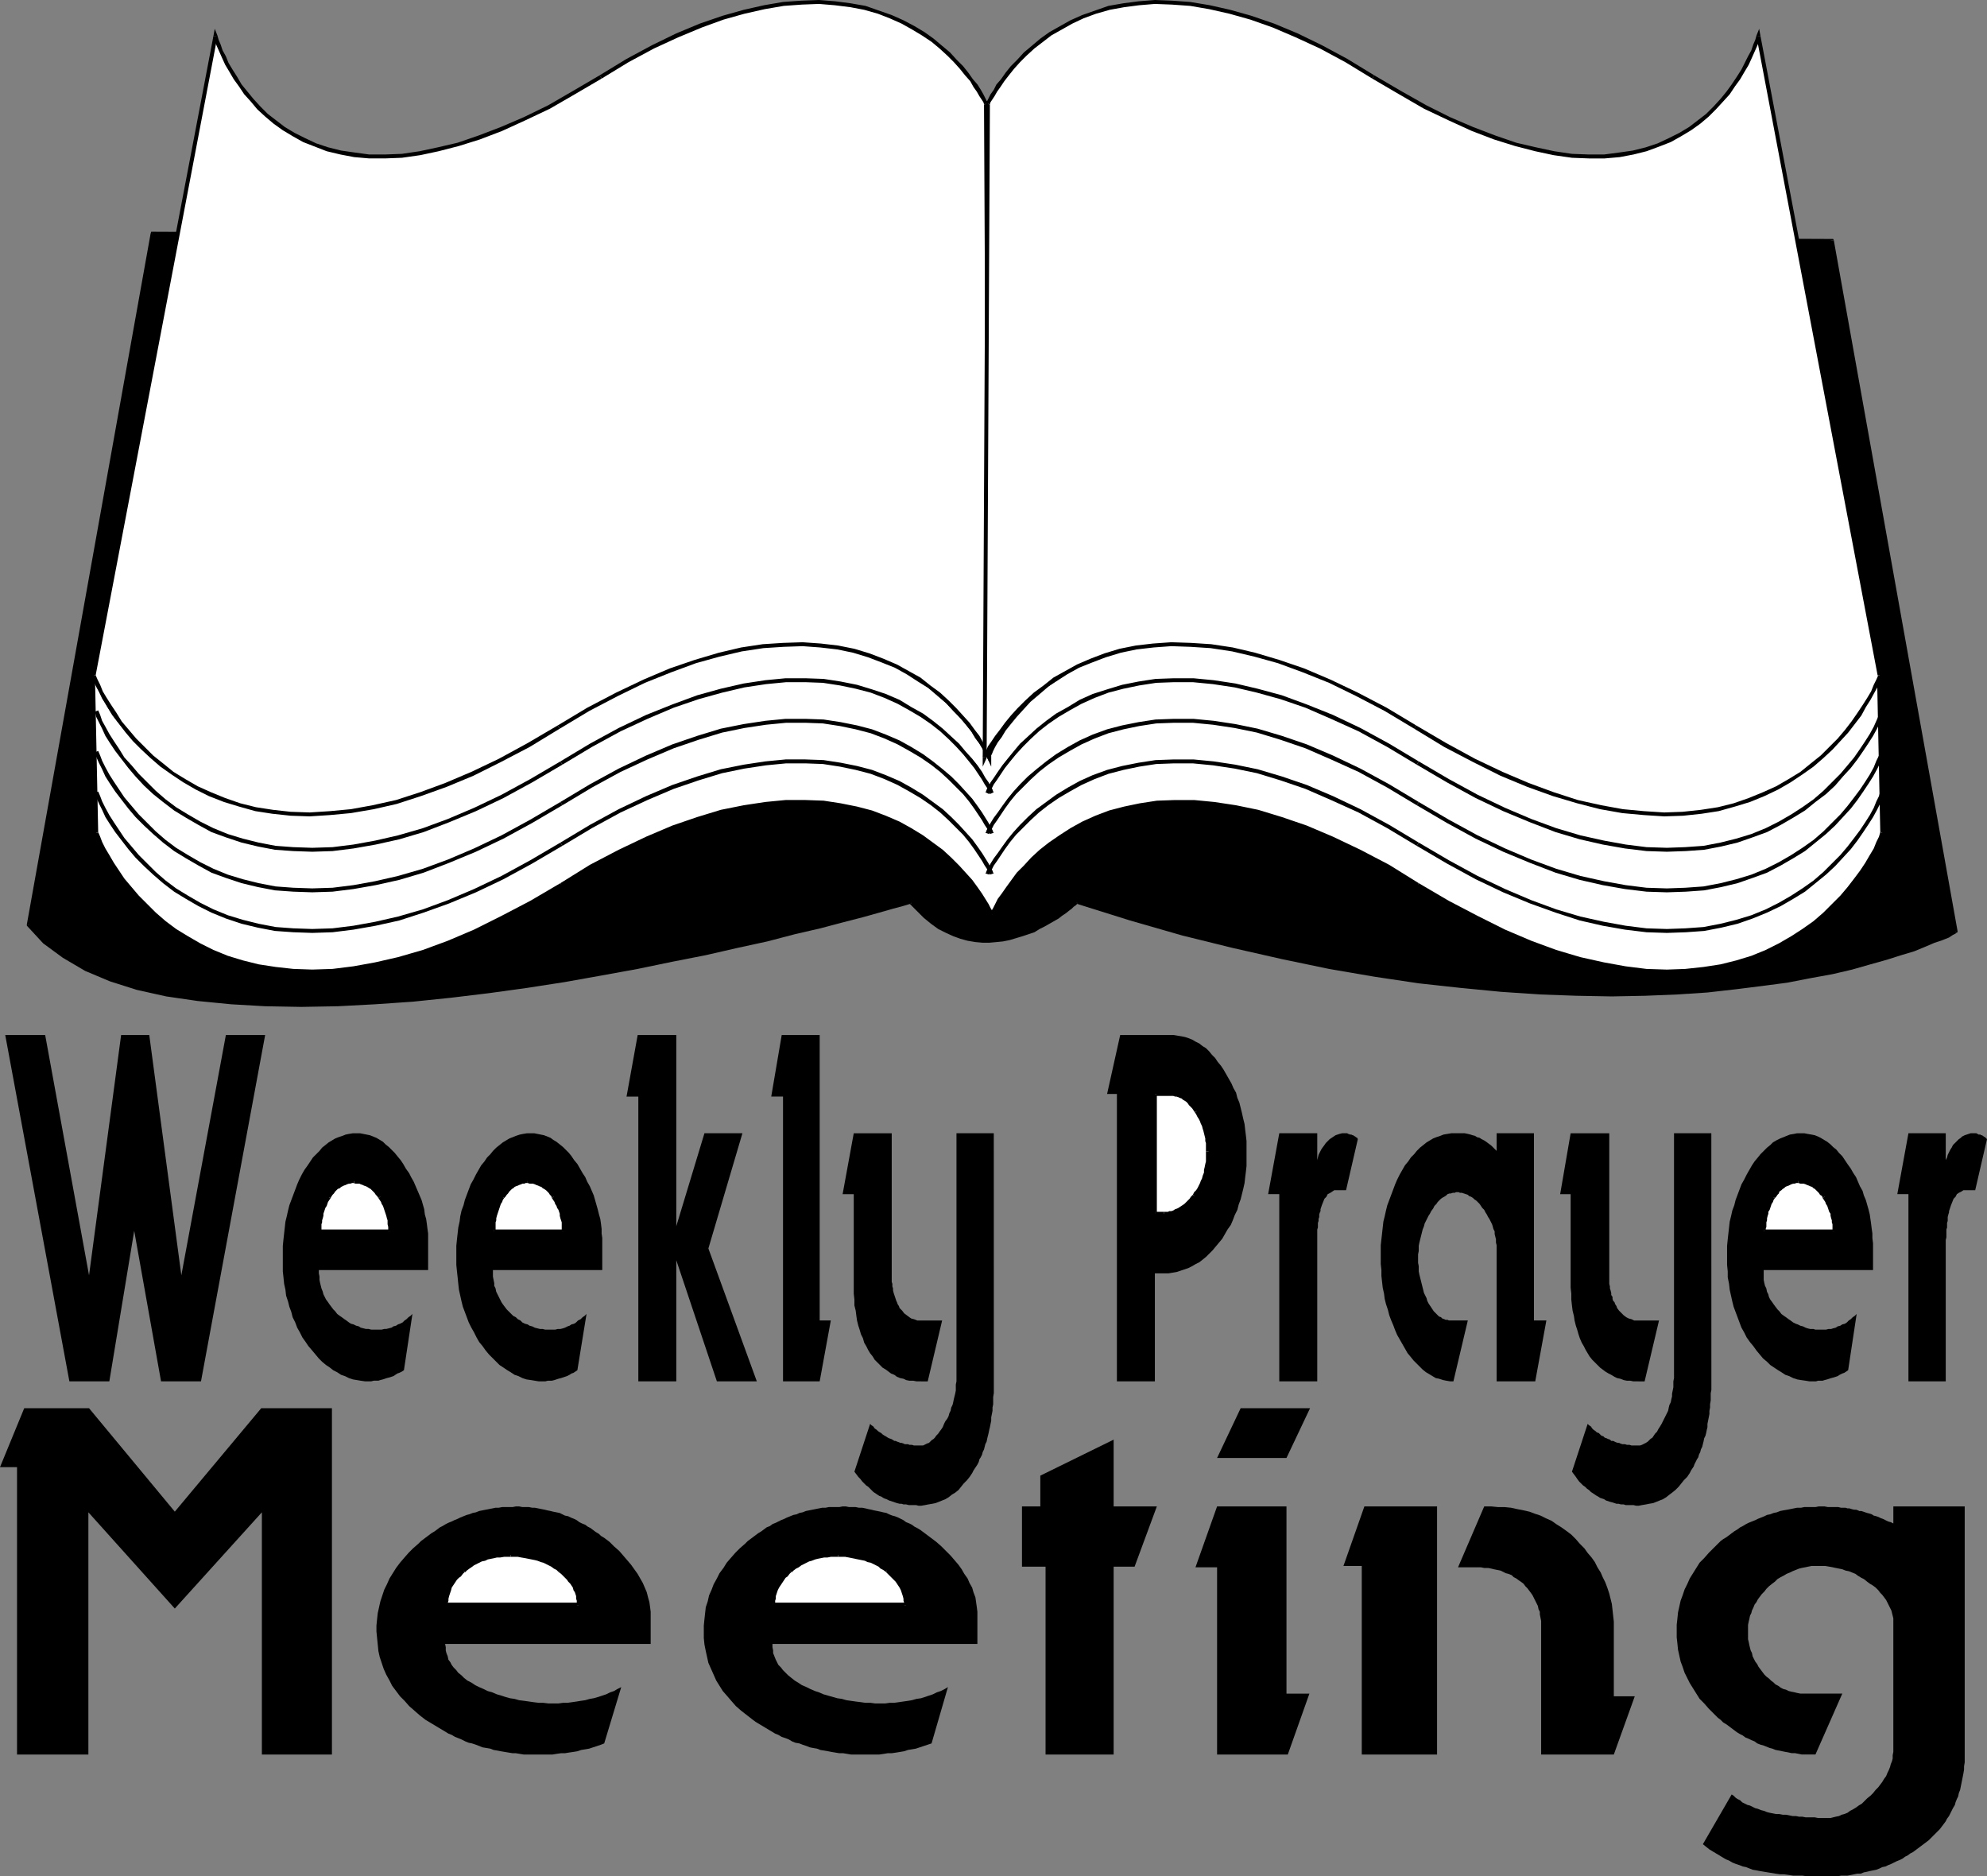 <?xml version="1.0" encoding="UTF-8" standalone="no"?>
<svg
   version="1.0"
   width="129.766mm"
   height="122.519mm"
   id="svg105"
   sodipodi:docname="Weekly Prayer Meeting.wmf"
   xmlns:inkscape="http://www.inkscape.org/namespaces/inkscape"
   xmlns:sodipodi="http://sodipodi.sourceforge.net/DTD/sodipodi-0.dtd"
   xmlns="http://www.w3.org/2000/svg"
   xmlns:svg="http://www.w3.org/2000/svg">
  <rect width="100%" height="100%" fill="#808080" stroke="none"/>
  <sodipodi:namedview
     id="namedview105"
     pagecolor="#ffffff"
     bordercolor="#000000"
     borderopacity="0.25"
     inkscape:showpageshadow="2"
     inkscape:pageopacity="0.0"
     inkscape:pagecheckerboard="0"
     inkscape:deskcolor="#d1d1d1"
     inkscape:document-units="mm" />
  <defs
     id="defs1">
    <pattern
       id="WMFhbasepattern"
       patternUnits="userSpaceOnUse"
       width="6"
       height="6"
       x="0"
       y="0" />
  </defs>
  <path
     style="fill:#000000;fill-opacity:1;fill-rule:evenodd;stroke:none"
     d="m 452.156,59.458 30.542,170.458 -0.162,0.162 -0.646,0.162 -1.131,0.646 -1.454,0.646 -1.939,0.808 -2.262,0.808 -2.747,1.131 -3.232,0.969 -3.555,1.131 -4.04,1.131 -4.525,1.131 -4.848,1.293 -5.333,0.969 -5.656,1.131 -6.141,0.808 -6.626,0.808 -6.949,0.808 -7.434,0.485 -7.918,0.323 -8.242,0.162 -8.726,-0.162 -9.05,-0.323 -9.534,-0.646 -10.019,-0.969 -10.342,-1.131 -10.827,-1.616 -11.15,-1.939 -11.635,-2.424 -12.12,-2.747 -12.443,-3.07 -12.928,-3.716 -13.413,-4.039 v 0 l -0.162,0.162 -0.323,0.323 -0.485,0.323 -0.485,0.485 -0.646,0.485 -0.808,0.646 -0.808,0.485 -0.97,0.646 -0.97,0.646 -1.131,0.808 -1.293,0.646 -1.131,0.646 -1.454,0.646 -1.293,0.485 -1.454,0.646 -1.616,0.323 -1.454,0.485 -1.616,0.323 -1.616,0.162 -1.778,0.162 h -1.616 l -1.778,-0.162 -1.778,-0.323 -1.778,-0.485 -1.778,-0.646 -1.778,-0.808 -1.778,-0.969 -1.778,-1.293 -1.778,-1.293 -1.778,-1.777 -1.778,-1.777 h -0.485 l -1.616,0.485 -2.424,0.646 -3.232,0.969 -4.202,1.131 -4.848,1.293 -5.656,1.454 -6.302,1.454 -6.787,1.777 -7.272,1.616 -7.918,1.777 -8.242,1.616 -8.565,1.777 -8.888,1.616 -9.05,1.616 -9.211,1.454 -9.373,1.293 -9.373,1.131 -9.373,0.808 -9.373,0.808 -9.211,0.485 -9.05,0.162 -8.888,-0.162 -8.403,-0.485 -8.08,-0.808 -7.757,-1.131 -7.272,-1.616 -6.626,-2.1 -6.141,-2.585 -5.333,-3.07 L 10.989,232.34 7.11,228.301 37.653,57.681 Z"
     id="path1" />
  <path
     style="fill:#000000;fill-opacity:1;fill-rule:evenodd;stroke:none"
     d="m 482.86,230.24 0.323,-0.485 -30.542,-170.458 -0.97,0.162 30.542,170.458 0.162,-0.485 0.485,0.808 0.323,-0.162 v -0.323 z"
     id="path2" />
  <path
     style="fill:#000000;fill-opacity:1;fill-rule:evenodd;stroke:none"
     d="m 265.993,222.969 h -0.485 l 13.413,4.201 12.928,3.716 12.443,3.07 12.12,2.747 11.635,2.424 11.312,1.939 10.827,1.616 10.342,1.131 10.019,0.969 9.534,0.646 9.05,0.323 8.726,0.162 8.242,-0.162 7.918,-0.323 7.434,-0.485 7.11,-0.808 6.464,-0.808 6.141,-0.808 5.818,-1.131 5.333,-0.969 4.848,-1.131 4.525,-1.293 4.04,-1.131 3.555,-1.131 3.232,-0.969 2.747,-1.131 2.262,-0.969 1.939,-0.646 1.616,-0.646 0.97,-0.646 0.646,-0.323 0.162,-0.162 -0.485,-0.808 -0.162,0.162 -0.646,0.323 -0.97,0.485 -1.454,0.646 -1.939,0.808 -2.262,0.969 -2.909,0.969 -3.07,0.969 -3.555,1.293 -4.04,0.969 -4.363,1.131 -5.01,1.293 -5.171,0.969 -5.818,1.131 -6.141,0.808 -6.464,0.808 -6.949,0.808 -7.434,0.485 -7.918,0.323 -8.242,0.162 -8.726,-0.162 -9.05,-0.323 -9.534,-0.646 -9.858,-0.969 -10.342,-1.293 -10.827,-1.454 -11.15,-1.939 -11.797,-2.424 -11.958,-2.747 -12.443,-3.07 -12.928,-3.716 -13.413,-4.039 h -0.485 z"
     id="path3" />
  <path
     style="fill:#000000;fill-opacity:1;fill-rule:evenodd;stroke:none"
     d="m 224.947,222.969 h -0.485 l 1.778,1.777 1.778,1.777 1.778,1.454 1.778,1.293 1.939,0.969 1.778,0.808 1.778,0.646 1.778,0.485 1.939,0.323 1.778,0.162 h 1.616 l 1.778,-0.162 1.616,-0.162 1.616,-0.323 1.616,-0.485 1.616,-0.485 1.454,-0.485 1.454,-0.485 1.293,-0.808 1.293,-0.646 1.131,-0.646 1.131,-0.646 1.131,-0.646 0.808,-0.646 0.97,-0.646 0.808,-0.646 0.646,-0.485 0.485,-0.485 0.485,-0.323 0.323,-0.323 0.162,-0.162 v 0 l -0.646,-0.808 v 0.162 l -0.323,0.162 -0.162,0.162 -0.485,0.485 -0.485,0.323 -0.646,0.646 -0.808,0.485 -0.808,0.646 -0.97,0.646 -0.97,0.646 -1.131,0.646 -1.131,0.646 -1.293,0.646 -1.293,0.646 -1.293,0.646 -1.454,0.485 -1.616,0.485 -1.454,0.323 -1.616,0.323 -1.616,0.162 -1.616,0.162 h -1.616 l -1.778,-0.162 -1.616,-0.323 -1.778,-0.485 -1.778,-0.646 -1.778,-0.646 -1.778,-1.131 -1.616,-1.131 -1.778,-1.454 -1.778,-1.616 -1.778,-1.777 -0.485,-0.162 z"
     id="path4" />
  <path
     style="fill:#000000;fill-opacity:1;fill-rule:evenodd;stroke:none"
     d="m 6.626,228.14 0.162,0.485 3.878,4.201 4.848,3.555 5.494,3.231 6.141,2.585 6.626,2.1 7.272,1.616 7.757,1.131 8.242,0.808 8.403,0.485 8.888,0.162 9.05,-0.162 9.211,-0.485 9.373,-0.646 9.373,-0.969 9.373,-1.131 9.373,-1.293 9.373,-1.454 9.05,-1.616 8.888,-1.616 8.565,-1.777 8.242,-1.616 7.757,-1.777 7.434,-1.616 6.787,-1.777 6.302,-1.454 5.494,-1.454 5.01,-1.293 4.04,-1.131 3.394,-0.969 2.424,-0.646 1.616,-0.485 0.485,-0.162 -0.323,-0.808 -0.485,0.162 -1.616,0.323 -2.424,0.808 -3.232,0.808 -4.202,1.131 -4.848,1.293 -5.656,1.454 -6.141,1.454 -6.949,1.777 -7.272,1.616 -7.757,1.777 -8.242,1.616 -8.726,1.777 -8.726,1.616 -9.05,1.616 -9.373,1.454 -9.211,1.293 -9.534,1.131 -9.373,0.808 -9.373,0.808 -9.05,0.485 -9.05,0.162 -8.888,-0.162 -8.403,-0.485 -8.08,-0.808 -7.595,-1.131 -7.272,-1.616 -6.626,-2.1 -5.979,-2.585 -5.494,-3.07 -4.686,-3.555 -3.717,-4.039 v 0.323 l -0.97,-0.162 v 0.323 l 0.162,0.162 z"
     id="path5" />
  <path
     style="fill:#000000;fill-opacity:1;fill-rule:evenodd;stroke:none"
     d="m 37.653,57.196 -0.485,0.485 L 6.626,228.14 7.595,228.301 38.138,57.843 37.653,58.166 V 57.196 h -0.323 l -0.162,0.485 z"
     id="path6" />
  <path
     style="fill:#000000;fill-opacity:1;fill-rule:evenodd;stroke:none"
     d="M 452.641,59.297 452.156,58.974 37.653,57.196 v 0.969 l 414.504,1.777 -0.485,-0.485 0.97,-0.162 -0.162,-0.323 h -0.323 z"
     id="path7" />
  <path
     style="fill:#ffffff;fill-opacity:1;fill-rule:evenodd;stroke:none"
     d="m 22.947,166.419 0.485,1.131 0.485,1.293 0.808,1.616 0.97,1.616 1.131,1.939 1.293,1.939 1.454,1.939 1.616,2.1 1.778,2.1 2.101,2.262 2.262,2.1 2.424,1.939 2.586,2.1 2.909,1.777 3.07,1.777 3.232,1.616 3.555,1.454 3.878,1.131 3.878,0.969 4.202,0.808 4.525,0.485 h 4.686 l 5.01,-0.162 5.171,-0.646 5.494,-0.808 5.656,-1.454 5.979,-1.777 6.302,-2.262 6.464,-2.747 6.787,-3.231 7.11,-3.878 7.434,-4.362 7.272,-4.362 7.11,-3.878 6.787,-3.231 6.464,-2.585 6.141,-2.262 5.818,-1.616 5.494,-1.293 5.333,-0.808 5.01,-0.485 h 4.686 l 4.525,0.323 4.202,0.485 4.04,0.808 3.717,1.131 3.394,1.293 3.232,1.293 2.909,1.616 2.909,1.777 2.424,1.777 2.424,1.777 2.101,1.939 1.778,1.939 1.778,1.777 1.454,1.777 1.293,1.616 1.131,1.616 0.808,1.293 0.808,1.293 0.646,0.969 0.323,0.808 0.162,0.323 0.162,0.323 v -0.323 l 0.323,-0.323 0.323,-0.808 0.646,-0.969 0.646,-1.293 0.808,-1.293 1.131,-1.616 1.293,-1.616 1.454,-1.777 1.616,-1.777 1.778,-1.939 2.101,-1.939 2.262,-1.777 2.424,-1.777 2.747,-1.777 2.909,-1.616 3.232,-1.293 3.394,-1.293 3.555,-1.131 3.878,-0.808 4.202,-0.485 4.525,-0.323 h 4.686 l 4.848,0.485 5.333,0.808 5.494,1.293 5.818,1.616 6.141,2.262 6.464,2.585 6.626,3.231 7.11,3.878 7.434,4.362 7.272,4.362 7.11,3.878 6.787,3.231 6.464,2.747 6.302,2.262 5.979,1.777 5.818,1.454 5.333,0.808 5.333,0.646 4.848,0.162 h 4.686 l 4.525,-0.485 4.202,-0.808 4.04,-0.969 3.717,-1.131 3.555,-1.454 3.232,-1.616 3.07,-1.777 2.909,-1.777 2.586,-2.1 2.424,-1.939 2.262,-2.1 2.101,-2.262 1.778,-2.1 1.778,-2.1 1.454,-1.939 1.131,-1.939 1.131,-1.939 0.97,-1.616 0.808,-1.616 0.485,-1.293 0.485,-1.131 0.808,39.1 -0.323,1.131 -0.646,1.454 -0.808,1.454 -0.808,1.777 -1.131,1.777 -1.293,1.939 -1.454,2.1 -1.778,2.1 -1.778,2.1 -1.939,2.1 -2.262,2.1 -2.586,2.1 -2.586,1.939 -2.909,1.939 -3.07,1.777 -3.232,1.616 -3.555,1.293 -3.717,1.293 -4.04,0.969 -4.202,0.646 -4.363,0.485 -4.686,0.162 -5.01,-0.162 -5.171,-0.646 -5.494,-0.969 -5.656,-1.293 -6.141,-1.777 -6.141,-2.262 -6.626,-2.908 -6.787,-3.231 -7.11,-3.878 -7.272,-4.362 -7.434,-4.362 -6.949,-3.716 -6.787,-3.231 -6.464,-2.747 -6.141,-2.1 -5.818,-1.777 -5.494,-1.131 -5.171,-0.808 -5.01,-0.485 h -4.686 l -4.525,0.162 -4.04,0.646 -3.878,0.808 -3.717,0.969 -3.394,1.293 -3.232,1.454 -2.909,1.616 -2.747,1.616 -2.424,1.777 -2.262,1.939 -2.101,1.939 -1.778,1.777 -1.616,1.777 -1.454,1.777 -1.293,1.777 -0.97,1.454 -0.97,1.454 -0.646,1.131 -0.646,1.131 -0.323,0.646 -0.162,0.485 -0.162,0.162 v -0.162 l -0.323,-0.485 -0.323,-0.646 -0.646,-1.131 -0.646,-1.131 -0.97,-1.454 -1.131,-1.454 -1.293,-1.777 -1.454,-1.777 -1.778,-1.777 -1.778,-1.777 -2.101,-1.939 -2.424,-1.939 -2.424,-1.777 -2.747,-1.616 -3.07,-1.616 -3.232,-1.454 -3.394,-1.293 -3.717,-0.969 -4.04,-0.808 -4.202,-0.646 -4.363,-0.162 h -4.848 l -5.01,0.485 -5.171,0.808 -5.656,1.131 -5.818,1.777 -6.141,2.1 -6.464,2.747 -6.787,3.231 -6.949,3.716 -7.434,4.362 -7.434,4.362 -6.949,3.878 -6.787,3.231 -6.626,2.908 -6.302,2.262 -5.979,1.777 -5.656,1.293 -5.494,0.969 -5.171,0.646 -5.01,0.162 -4.686,-0.162 -4.363,-0.485 -4.363,-0.646 -3.878,-0.969 -3.717,-1.293 -3.555,-1.293 -3.394,-1.616 -3.07,-1.777 -2.747,-1.939 -2.747,-1.939 -2.424,-2.1 -2.262,-2.1 -1.939,-2.1 -1.939,-2.1 -1.616,-2.1 -1.454,-2.1 -1.293,-1.939 -1.131,-1.777 -0.97,-1.777 -0.646,-1.454 -0.646,-1.454 -0.485,-1.131 z"
     id="path8" />
  <path
     style="fill:#000000;fill-opacity:1;fill-rule:evenodd;stroke:none"
     d="m 137.36,178.699 v 0 l -7.272,4.362 -7.11,3.878 -6.787,3.231 -6.464,2.747 -6.302,2.262 -5.979,1.777 -5.656,1.454 -5.494,0.808 -5.171,0.646 -4.848,0.162 h -4.686 l -4.363,-0.485 -4.202,-0.808 -4.04,-0.969 -3.717,-1.131 -3.394,-1.454 -3.394,-1.454 -2.909,-1.777 -2.909,-1.939 -2.586,-1.939 -2.424,-1.939 -2.262,-2.1 -1.939,-2.1 -1.939,-2.1 -1.616,-2.1 -1.454,-2.1 -1.293,-1.939 -1.131,-1.777 -0.808,-1.777 -0.808,-1.454 -0.485,-1.293 -0.485,-1.131 -0.97,0.162 0.485,1.293 0.646,1.293 0.808,1.616 0.808,1.777 1.131,1.777 1.293,2.1 1.454,1.939 1.778,2.1 1.778,2.1 2.101,2.262 2.262,2.1 2.424,2.1 2.747,1.939 2.909,1.939 3.07,1.777 3.232,1.616 3.555,1.454 3.878,1.131 4.04,0.969 4.202,0.808 4.525,0.485 h 4.686 l 5.01,-0.162 5.171,-0.485 5.494,-0.969 5.818,-1.454 5.979,-1.777 6.302,-2.262 6.626,-2.747 6.787,-3.393 7.11,-3.716 7.272,-4.524 v 0 z"
     id="path9" />
  <path
     style="fill:#000000;fill-opacity:1;fill-rule:evenodd;stroke:none"
     d="m 243.531,186.292 h 0.97 l -0.162,-0.162 -0.162,-0.485 -0.485,-0.646 -0.646,-1.131 -0.646,-1.131 -0.97,-1.454 -1.131,-1.454 -1.293,-1.777 -1.454,-1.777 -1.778,-1.939 -1.778,-1.777 -2.262,-1.939 -2.262,-1.939 -2.586,-1.777 -2.747,-1.616 -3.07,-1.616 -3.232,-1.454 -3.394,-1.293 -3.878,-1.131 -3.878,-0.808 -4.363,-0.485 -4.525,-0.323 h -4.686 l -5.01,0.485 -5.333,0.808 -5.656,1.293 -5.818,1.616 -6.141,2.262 -6.464,2.585 -6.787,3.393 -7.11,3.716 -7.434,4.362 0.485,0.808 7.434,-4.362 6.949,-3.716 6.787,-3.231 6.464,-2.585 6.141,-2.262 5.818,-1.616 5.494,-1.293 5.333,-0.808 4.848,-0.323 4.686,-0.162 4.525,0.323 4.202,0.485 3.878,0.808 3.717,1.131 3.394,1.131 3.232,1.454 2.909,1.616 2.747,1.616 2.424,1.777 2.424,1.939 1.939,1.777 1.939,1.939 1.616,1.777 1.616,1.777 1.293,1.616 0.97,1.616 0.97,1.293 0.646,1.131 0.646,1.131 0.323,0.646 0.323,0.485 v 0.162 h 0.97 -0.97 l 0.485,0.969 0.485,-0.969 z"
     id="path10" />
  <path
     style="fill:#000000;fill-opacity:1;fill-rule:evenodd;stroke:none"
     d="m 349.379,178.699 v 0 l -7.272,-4.362 -7.11,-3.716 -6.787,-3.393 -6.464,-2.585 -6.141,-2.262 -5.818,-1.616 -5.494,-1.293 -5.333,-0.808 -5.01,-0.485 h -4.686 l -4.525,0.323 -4.202,0.485 -3.878,0.808 -3.717,1.131 -3.394,1.293 -3.232,1.454 -3.07,1.616 -2.747,1.616 -2.424,1.777 -2.262,1.939 -2.101,1.939 -1.778,1.777 -1.778,1.939 -1.454,1.777 -1.131,1.777 -1.131,1.454 -0.97,1.454 -0.646,1.131 -0.646,1.131 -0.323,0.646 -0.162,0.485 -0.162,0.162 0.97,0.485 v -0.162 l 0.323,-0.485 0.323,-0.808 0.485,-0.969 0.646,-1.131 0.97,-1.293 0.97,-1.616 1.293,-1.616 1.454,-1.777 1.616,-1.777 1.778,-1.939 2.101,-1.777 2.262,-1.939 2.424,-1.777 2.586,-1.616 2.909,-1.616 3.232,-1.454 3.394,-1.131 3.555,-1.131 3.878,-0.808 4.04,-0.485 4.525,-0.323 4.525,0.162 5.01,0.323 5.171,0.808 5.656,1.293 5.656,1.616 6.141,2.262 6.302,2.585 6.787,3.231 6.949,3.716 7.434,4.362 v 0 z"
     id="path11" />
  <path
     style="fill:#000000;fill-opacity:1;fill-rule:evenodd;stroke:none"
     d="m 464.276,166.419 -0.97,-0.162 -0.323,1.131 -0.646,1.293 -0.808,1.454 -0.808,1.777 -1.131,1.777 -1.293,1.939 -1.454,2.1 -1.616,2.1 -1.778,2.1 -2.101,2.1 -2.262,2.1 -2.424,1.939 -2.586,1.939 -2.747,1.939 -3.07,1.777 -3.394,1.454 -3.394,1.454 -3.717,1.131 -3.878,0.969 -4.202,0.808 -4.525,0.485 h -4.686 l -4.848,-0.162 -5.171,-0.646 -5.494,-0.808 -5.656,-1.454 -5.979,-1.777 -6.141,-2.262 -6.626,-2.747 -6.787,-3.231 -6.949,-3.878 -7.434,-4.362 -0.485,0.808 7.434,4.524 7.11,3.716 6.787,3.393 6.464,2.747 6.302,2.262 5.979,1.777 5.818,1.454 5.494,0.969 5.333,0.485 4.848,0.162 h 4.848 l 4.525,-0.485 4.202,-0.808 4.04,-0.969 3.717,-1.131 3.555,-1.454 3.232,-1.616 3.232,-1.777 2.909,-1.939 2.586,-1.939 2.424,-2.1 2.262,-2.1 2.101,-2.262 1.939,-2.1 1.616,-2.1 1.454,-1.939 1.293,-2.1 1.131,-1.777 0.97,-1.777 0.808,-1.616 0.485,-1.293 0.485,-1.293 h -0.97 0.97 l -0.162,-2.585 -0.808,2.424 z"
     id="path12" />
  <path
     style="fill:#000000;fill-opacity:1;fill-rule:evenodd;stroke:none"
     d="m 465.084,205.681 v -0.162 l -0.808,-39.1 h -0.97 l 0.808,39.1 v -0.162 l 0.97,0.323 v -0.162 0 z"
     id="path13" />
  <path
     style="fill:#000000;fill-opacity:1;fill-rule:evenodd;stroke:none"
     d="m 349.702,218.768 v 0 l 7.434,4.362 7.11,3.878 6.787,3.231 6.626,2.747 6.302,2.262 5.979,1.939 5.656,1.293 5.494,0.969 5.333,0.646 5.01,0.162 4.686,-0.162 4.525,-0.485 4.202,-0.646 4.04,-0.969 3.717,-1.293 3.555,-1.454 3.394,-1.616 3.07,-1.777 2.909,-1.777 2.586,-2.1 2.586,-2.1 2.262,-2.1 1.939,-2.1 1.939,-2.1 1.616,-2.1 1.454,-2.1 1.293,-1.939 1.131,-1.777 0.97,-1.777 0.808,-1.616 0.646,-1.454 0.323,-1.131 -0.97,-0.323 -0.323,1.131 -0.646,1.293 -0.646,1.616 -0.97,1.616 -1.131,1.939 -1.293,1.939 -1.454,1.939 -1.616,2.1 -1.778,2.1 -2.101,2.1 -2.101,2.1 -2.424,2.1 -2.747,1.939 -2.747,1.777 -3.07,1.777 -3.232,1.616 -3.555,1.454 -3.717,1.131 -3.878,0.969 -4.202,0.646 -4.525,0.485 -4.525,0.162 -5.01,-0.162 -5.171,-0.646 -5.333,-0.969 -5.818,-1.293 -5.979,-1.777 -6.141,-2.262 -6.464,-2.747 -6.787,-3.393 -7.11,-3.716 -7.434,-4.362 v 0 z"
     id="path14" />
  <path
     style="fill:#000000;fill-opacity:1;fill-rule:evenodd;stroke:none"
     d="m 244.339,225.878 h 0.97 v -0.162 l 0.323,-0.485 0.323,-0.646 0.485,-0.969 0.808,-1.293 0.808,-1.293 1.131,-1.454 1.131,-1.777 1.454,-1.777 1.616,-1.777 1.939,-1.777 1.939,-1.939 2.262,-1.777 2.424,-1.777 2.747,-1.616 2.909,-1.616 3.07,-1.454 3.394,-1.293 3.555,-0.969 3.878,-0.808 4.202,-0.646 4.363,-0.162 h 4.686 l 4.848,0.485 5.171,0.808 5.656,1.131 5.818,1.777 5.979,2.1 6.464,2.747 6.626,3.07 7.11,3.878 7.272,4.362 0.485,-0.808 -7.272,-4.524 -7.11,-3.716 -6.787,-3.231 -6.464,-2.747 -6.141,-2.1 -5.818,-1.777 -5.494,-1.131 -5.333,-0.808 -5.01,-0.485 h -4.686 l -4.525,0.162 -4.202,0.646 -3.878,0.808 -3.717,0.969 -3.394,1.293 -3.232,1.454 -2.909,1.616 -2.747,1.777 -2.586,1.777 -2.262,1.777 -2.101,1.939 -1.778,1.939 -1.778,1.777 -1.293,1.777 -1.293,1.777 -1.131,1.616 -0.97,1.293 -0.646,1.293 -0.485,0.969 -0.485,0.808 -0.162,0.485 -0.162,0.162 h 0.97 l -0.97,0.323 0.485,0.969 0.485,-0.969 z"
     id="path15" />
  <path
     style="fill:#000000;fill-opacity:1;fill-rule:evenodd;stroke:none"
     d="m 138.814,218.768 v 0 l 7.272,-4.362 7.11,-3.878 6.626,-3.07 6.464,-2.747 6.141,-2.1 5.818,-1.777 5.494,-1.131 5.333,-0.808 5.01,-0.485 h 4.686 l 4.363,0.162 4.202,0.646 3.878,0.808 3.717,0.969 3.394,1.293 3.232,1.454 2.909,1.616 2.747,1.616 2.586,1.777 2.262,1.777 2.101,1.939 1.778,1.777 1.778,1.777 1.454,1.777 1.293,1.777 0.97,1.454 0.97,1.293 0.646,1.293 0.646,0.969 0.485,0.808 0.162,0.323 v 0.162 l 0.97,-0.323 -0.162,-0.162 -0.162,-0.485 -0.485,-0.808 -0.485,-0.969 -0.808,-1.293 -0.808,-1.293 -1.131,-1.616 -1.293,-1.777 -1.616,-1.777 -1.616,-1.777 -1.939,-1.939 -2.101,-1.939 -2.424,-1.777 -2.424,-1.777 -2.909,-1.777 -2.909,-1.616 -3.394,-1.454 -3.394,-1.293 -3.717,-0.969 -4.04,-0.808 -4.202,-0.646 -4.525,-0.162 h -4.848 l -5.01,0.485 -5.333,0.808 -5.656,1.131 -5.818,1.777 -6.141,2.1 -6.464,2.747 -6.787,3.231 -7.11,3.716 -7.272,4.524 v 0 z"
     id="path16" />
  <path
     style="fill:#000000;fill-opacity:1;fill-rule:evenodd;stroke:none"
     d="m 23.27,205.52 0.162,0.162 0.323,1.131 0.646,1.454 0.808,1.616 0.808,1.777 1.131,1.777 1.293,1.939 1.616,2.1 1.616,2.1 1.778,2.1 2.101,2.1 2.262,2.1 2.424,2.1 2.747,2.1 2.909,1.777 3.07,1.777 3.232,1.616 3.555,1.454 3.878,1.293 4.04,0.969 4.202,0.646 4.525,0.485 4.686,0.162 5.01,-0.162 5.171,-0.646 5.494,-0.969 5.818,-1.293 5.979,-1.939 6.302,-2.262 6.626,-2.747 6.787,-3.231 7.11,-3.878 7.434,-4.362 -0.485,-0.808 -7.434,4.362 -7.11,3.716 -6.787,3.393 -6.464,2.747 -6.141,2.262 -6.141,1.777 -5.656,1.293 -5.333,0.969 -5.171,0.646 -5.01,0.162 -4.686,-0.162 -4.363,-0.485 -4.202,-0.646 -3.878,-0.969 -3.717,-1.131 -3.555,-1.454 -3.232,-1.616 -3.07,-1.777 -2.909,-1.777 -2.586,-1.939 -2.424,-2.1 -2.101,-2.1 -2.101,-2.1 -1.778,-2.1 -1.778,-2.1 -1.293,-1.939 -1.293,-1.939 -1.131,-1.939 -0.97,-1.616 -0.808,-1.616 -0.485,-1.293 -0.485,-1.131 v 0.162 h -0.97 v 0 l 0.162,0.162 z"
     id="path17" />
  <path
     style="fill:#000000;fill-opacity:1;fill-rule:evenodd;stroke:none"
     d="m 23.432,166.258 -0.97,0.162 0.808,39.1 h 0.97 l -0.808,-39.1 h -0.97 l 0.97,-0.162 -0.97,-2.747 v 2.908 z"
     id="path18" />
  <path
     style="fill:#ffffff;fill-opacity:1;fill-rule:evenodd;stroke:none"
     d="m 23.109,166.742 0.485,1.131 0.646,1.293 0.646,1.616 0.97,1.777 1.131,1.777 1.293,1.939 1.454,2.1 1.616,2.1 1.939,2.1 1.939,2.1 2.262,2.1 2.424,2.1 2.747,1.939 2.747,1.777 3.07,1.777 3.394,1.616 3.555,1.454 3.717,1.293 4.04,0.969 4.202,0.646 4.363,0.485 4.686,0.162 5.01,-0.323 5.171,-0.485 5.494,-0.969 5.656,-1.293 6.141,-1.939 6.141,-2.262 6.626,-2.747 6.787,-3.231 6.949,-3.878 7.434,-4.362 7.434,-4.362 6.949,-3.878 6.787,-3.231 6.464,-2.585 6.141,-2.262 5.818,-1.616 5.656,-1.293 5.171,-0.808 5.01,-0.323 4.848,-0.162 4.363,0.323 4.202,0.485 4.04,0.808 3.717,1.131 3.394,1.293 3.232,1.454 3.07,1.616 2.747,1.616 2.586,1.777 2.262,1.777 2.101,1.939 1.939,1.939 1.616,1.777 1.454,1.777 1.293,1.616 1.131,1.616 0.97,1.454 0.646,1.131 0.646,0.969 0.323,0.808 0.323,0.485 v 0.162 L 243.369,25.69 v -0.162 l -0.323,-0.485 -0.323,-0.646 -0.485,-0.969 -0.646,-0.969 -0.808,-1.293 -0.97,-1.454 -1.131,-1.454 -1.293,-1.616 -1.616,-1.616 -1.616,-1.616 -1.939,-1.777 -2.101,-1.616 -2.262,-1.616 -2.424,-1.616 -2.586,-1.454 -2.909,-1.293 -3.232,-1.131 -3.232,-0.969 -3.555,-0.646 -3.717,-0.485 -4.04,-0.323 -4.202,0.162 -4.525,0.323 -4.686,0.808 -5.01,1.131 -5.171,1.454 -5.656,1.939 -5.656,2.424 -6.141,2.908 -6.302,3.393 -6.464,3.878 -6.626,4.039 -6.302,3.393 -5.979,3.07 -5.656,2.424 -5.494,2.1 -5.171,1.616 -4.848,1.293 -4.686,0.969 -4.363,0.646 -4.202,0.162 h -3.878 l -3.717,-0.485 -3.394,-0.485 -3.232,-0.808 -2.909,-0.969 -2.909,-1.293 -2.586,-1.293 -2.424,-1.616 -2.101,-1.616 -2.101,-1.616 -1.778,-1.777 -1.778,-1.939 -1.454,-1.777 -1.454,-1.939 -1.293,-1.777 -0.97,-1.777 -0.97,-1.777 -0.808,-1.616 -0.808,-1.454 -0.485,-1.454 -0.485,-1.131 -0.323,-1.131 z"
     id="path19" />
  <path
     style="fill:#000000;fill-opacity:1;fill-rule:evenodd;stroke:none"
     d="m 137.683,179.022 v 0 l -7.434,4.362 -7.11,3.878 -6.787,3.231 -6.464,2.747 -6.141,2.262 -5.979,1.939 -5.818,1.293 -5.333,0.969 -5.171,0.485 -5.01,0.323 -4.686,-0.162 -4.363,-0.485 -4.202,-0.646 -3.878,-0.969 -3.717,-1.293 -3.555,-1.454 -3.232,-1.454 -3.07,-1.777 -2.909,-1.777 -2.586,-2.1 -2.424,-1.939 -2.101,-2.1 -2.101,-2.1 -1.778,-2.1 -1.778,-2.1 -1.293,-2.1 -1.293,-1.939 -1.131,-1.777 -0.97,-1.616 -0.646,-1.616 -0.646,-1.293 -0.485,-1.131 -0.808,0.323 0.323,1.131 0.646,1.454 0.808,1.454 0.97,1.777 0.97,1.777 1.293,2.1 1.616,2.1 1.616,2.1 1.778,2.1 2.101,2.1 2.262,2.1 2.424,2.1 2.747,1.939 2.909,1.939 3.07,1.777 3.232,1.616 3.717,1.454 3.717,1.131 4.04,1.131 4.202,0.646 4.525,0.485 4.686,0.162 5.01,-0.323 5.171,-0.485 5.656,-0.969 5.656,-1.293 5.979,-1.939 6.302,-2.262 6.626,-2.747 6.787,-3.393 7.11,-3.716 7.434,-4.524 v 0 z"
     id="path20" />
  <path
     style="fill:#000000;fill-opacity:1;fill-rule:evenodd;stroke:none"
     d="m 243.693,186.939 0.97,-0.323 -0.162,-0.162 -0.162,-0.485 -0.485,-0.646 -0.485,-1.131 -0.808,-1.131 -0.808,-1.454 -1.131,-1.454 -1.293,-1.777 -1.616,-1.777 -1.616,-1.777 -1.939,-1.939 -2.101,-1.939 -2.424,-1.777 -2.424,-1.939 -2.909,-1.616 -2.909,-1.616 -3.394,-1.454 -3.394,-1.293 -3.717,-1.131 -4.04,-0.808 -4.202,-0.485 -4.525,-0.323 -4.848,0.162 -5.01,0.323 -5.333,0.808 -5.494,1.293 -5.979,1.777 -6.141,2.1 -6.464,2.747 -6.787,3.231 -7.11,3.716 -7.272,4.362 0.485,0.808 7.272,-4.362 7.11,-3.716 6.626,-3.231 6.464,-2.585 6.141,-2.262 5.818,-1.616 5.494,-1.293 5.333,-0.808 5.01,-0.323 4.686,-0.162 4.363,0.323 4.202,0.485 3.878,0.808 3.717,1.131 3.394,1.293 3.232,1.293 2.909,1.616 2.747,1.777 2.586,1.616 2.262,1.939 2.101,1.777 1.778,1.939 1.778,1.777 1.454,1.777 1.293,1.616 0.97,1.616 0.97,1.293 0.808,1.293 0.485,0.969 0.485,0.646 0.162,0.485 v 0.162 l 0.97,-0.162 -0.97,0.162 0.97,2.1 v -2.262 z"
     id="path21" />
  <path
     style="fill:#000000;fill-opacity:1;fill-rule:evenodd;stroke:none"
     d="m 242.885,25.852 v -0.162 l 0.808,161.249 h 0.97 l -0.808,-161.249 v -0.323 0.323 -0.162 -0.162 z"
     id="path22" />
  <path
     style="fill:#000000;fill-opacity:1;fill-rule:evenodd;stroke:none"
     d="m 148.51,19.389 v 0 l 6.626,-4.039 6.302,-3.393 5.979,-2.747 5.818,-2.424 5.333,-1.939 5.171,-1.454 5.01,-1.131 4.686,-0.808 4.525,-0.323 4.202,-0.162 3.878,0.323 3.878,0.485 3.394,0.646 3.394,0.969 2.909,1.131 2.909,1.293 2.586,1.454 2.424,1.454 2.424,1.616 1.939,1.616 1.939,1.777 1.616,1.616 1.454,1.616 1.293,1.616 1.293,1.454 0.808,1.454 0.808,1.131 0.646,1.131 0.646,0.969 0.323,0.485 0.162,0.485 v 0.162 l 0.97,-0.485 v -0.162 l -0.323,-0.323 -0.323,-0.646 -0.485,-0.969 -0.646,-1.131 -0.808,-1.293 -1.131,-1.293 -1.131,-1.616 -1.293,-1.616 -1.616,-1.616 -1.616,-1.777 -1.939,-1.616 -2.101,-1.777 -2.262,-1.616 -2.424,-1.454 -2.747,-1.454 -2.909,-1.293 -3.232,-1.131 -3.232,-1.131 -3.717,-0.646 L 206.201,0.323 202.161,0 l -4.363,0.162 -4.525,0.323 -4.686,0.808 -5.01,1.131 -5.171,1.454 -5.656,1.939 -5.818,2.424 -5.979,2.908 -6.302,3.393 -6.626,4.039 v 0 z"
     id="path23" />
  <path
     style="fill:#000000;fill-opacity:1;fill-rule:evenodd;stroke:none"
     d="m 53.651,9.048 h -0.97 l 0.323,1.131 0.485,1.131 0.646,1.454 0.646,1.454 0.808,1.777 0.97,1.616 1.131,1.939 1.293,1.777 1.293,1.939 1.616,1.777 1.616,1.939 1.939,1.777 2.101,1.777 2.262,1.616 2.424,1.454 2.586,1.454 2.909,1.131 2.909,1.131 3.394,0.808 3.394,0.646 3.717,0.323 h 3.878 l 4.202,-0.162 4.525,-0.646 4.525,-0.969 5.01,-1.293 5.171,-1.616 5.494,-2.1 5.656,-2.585 6.141,-2.908 6.141,-3.555 6.626,-3.878 -0.485,-0.808 -6.626,3.878 -6.141,3.555 -5.979,2.908 -5.656,2.424 -5.494,2.1 -5.171,1.777 -4.848,1.131 -4.525,0.969 -4.363,0.646 -4.202,0.162 h -3.878 l -3.555,-0.485 -3.394,-0.485 -3.232,-0.808 -2.909,-0.969 -2.747,-1.293 -2.586,-1.293 -2.424,-1.454 -2.101,-1.616 -2.101,-1.616 -1.778,-1.777 -1.778,-1.939 -1.454,-1.777 -1.454,-1.777 -1.131,-1.939 -1.131,-1.777 -0.97,-1.616 -0.646,-1.616 -0.808,-1.454 -0.485,-1.454 -0.485,-1.131 -0.323,-1.131 -0.97,0.162 0.97,-0.162 -0.646,-1.616 -0.323,1.777 z"
     id="path24" />
  <path
     style="fill:#000000;fill-opacity:1;fill-rule:evenodd;stroke:none"
     d="m 23.594,166.581 v 0.162 L 53.651,9.048 52.682,8.886 22.624,166.581 l 0.162,0.323 -0.162,-0.323 v 0.162 l 0.162,0.162 z"
     id="path25" />
  <path
     style="fill:#ffffff;fill-opacity:1;fill-rule:evenodd;stroke:none"
     d="m 463.953,166.742 -0.323,1.131 -0.646,1.293 -0.808,1.616 -0.808,1.777 -1.131,1.777 -1.293,1.939 -1.454,2.1 -1.616,2.1 -1.939,2.1 -1.939,2.1 -2.262,2.1 -2.424,2.1 -2.747,1.939 -2.747,1.777 -3.232,1.777 -3.232,1.616 -3.555,1.454 -3.717,1.293 -4.04,0.969 -4.202,0.646 -4.363,0.485 -4.686,0.162 -5.01,-0.323 -5.171,-0.485 -5.494,-0.969 -5.656,-1.293 -5.979,-1.939 -6.302,-2.262 -6.626,-2.747 -6.787,-3.231 -7.11,-3.878 -7.272,-4.362 -7.434,-4.362 -6.949,-3.878 -6.787,-3.231 -6.464,-2.585 -6.141,-2.262 -5.818,-1.616 -5.656,-1.293 -5.171,-0.808 -5.01,-0.323 -4.848,-0.162 -4.363,0.323 -4.202,0.485 -4.04,0.808 -3.717,1.131 -3.394,1.293 -3.232,1.454 -3.07,1.616 -2.747,1.616 -2.424,1.777 -2.424,1.777 -2.101,1.939 -1.778,1.939 -1.778,1.777 -1.454,1.777 -1.293,1.616 -1.131,1.616 -0.808,1.454 -0.808,1.131 -0.646,0.969 -0.323,0.808 -0.323,0.485 v 0.162 l 0.808,-161.249 v -0.162 l 0.323,-0.485 0.323,-0.646 0.485,-0.969 0.646,-0.969 0.808,-1.293 0.97,-1.454 1.131,-1.454 1.454,-1.616 1.454,-1.616 1.616,-1.616 1.939,-1.777 2.101,-1.616 2.262,-1.616 2.424,-1.616 2.747,-1.454 2.747,-1.293 3.232,-1.131 3.232,-0.969 3.555,-0.646 3.717,-0.485 4.04,-0.323 4.202,0.162 4.525,0.323 4.686,0.808 5.01,1.131 5.333,1.454 5.494,1.939 5.656,2.424 6.141,2.908 6.302,3.393 6.464,3.878 6.626,4.039 6.302,3.393 5.979,3.07 5.656,2.424 5.494,2.1 5.171,1.616 4.848,1.293 4.686,0.969 4.363,0.646 4.202,0.162 h 3.878 l 3.555,-0.485 3.555,-0.485 3.232,-0.808 2.909,-0.969 2.909,-1.293 2.586,-1.293 2.424,-1.616 2.101,-1.616 2.101,-1.616 1.778,-1.777 1.778,-1.939 1.454,-1.777 1.454,-1.939 1.131,-1.777 1.131,-1.777 0.97,-1.777 0.808,-1.616 0.646,-1.454 0.646,-1.454 0.485,-1.131 0.323,-1.131 z"
     id="path26" />
  <path
     style="fill:#000000;fill-opacity:1;fill-rule:evenodd;stroke:none"
     d="m 349.056,179.83 v 0 l 7.434,4.524 7.11,3.716 6.787,3.393 6.626,2.747 6.302,2.262 5.979,1.777 5.656,1.454 5.494,0.969 5.333,0.485 5.01,0.323 4.686,-0.162 4.525,-0.485 4.202,-0.646 4.04,-1.131 3.717,-1.131 3.555,-1.454 3.394,-1.616 3.07,-1.777 2.909,-1.939 2.747,-1.939 2.424,-2.1 2.262,-2.1 1.939,-2.1 1.939,-2.1 1.616,-2.1 1.616,-2.1 1.131,-2.1 1.131,-1.777 0.97,-1.777 0.808,-1.454 0.646,-1.454 0.323,-1.131 -0.808,-0.323 -0.485,1.131 -0.646,1.293 -0.646,1.616 -0.97,1.616 -1.131,1.777 -1.293,1.939 -1.454,2.1 -1.616,2.1 -1.778,2.1 -2.101,2.1 -2.101,2.1 -2.424,1.939 -2.586,2.1 -2.909,1.777 -3.07,1.777 -3.232,1.454 -3.555,1.454 -3.717,1.293 -3.878,0.969 -4.202,0.646 -4.525,0.485 -4.525,0.162 -5.01,-0.323 -5.171,-0.485 -5.333,-0.969 -5.818,-1.293 -5.979,-1.939 -6.141,-2.262 -6.464,-2.747 -6.787,-3.231 -7.11,-3.878 -7.434,-4.362 v 0 z"
     id="path27" />
  <path
     style="fill:#000000;fill-opacity:1;fill-rule:evenodd;stroke:none"
     d="m 242.561,186.939 0.97,0.162 v -0.162 l 0.323,-0.485 0.323,-0.646 0.485,-0.969 0.808,-1.293 0.97,-1.293 0.97,-1.616 1.293,-1.616 1.616,-1.777 1.616,-1.777 1.778,-1.939 2.101,-1.777 2.262,-1.939 2.586,-1.616 2.747,-1.777 2.909,-1.616 3.232,-1.293 3.394,-1.293 3.717,-1.131 3.878,-0.808 4.202,-0.485 4.363,-0.323 4.686,0.162 5.01,0.323 5.333,0.808 5.494,1.293 5.818,1.616 6.141,2.262 6.464,2.585 6.626,3.231 7.11,3.716 7.272,4.362 0.485,-0.808 -7.272,-4.362 -7.11,-3.716 -6.787,-3.231 -6.464,-2.747 -6.141,-2.1 -5.979,-1.777 -5.494,-1.293 -5.333,-0.808 -5.01,-0.323 -4.848,-0.162 -4.525,0.323 -4.202,0.485 -4.04,0.808 -3.717,1.131 -3.394,1.293 -3.394,1.454 -2.909,1.616 -2.909,1.616 -2.424,1.939 -2.424,1.777 -2.101,1.939 -1.939,1.939 -1.616,1.777 -1.454,1.777 -1.293,1.777 -1.131,1.454 -0.97,1.454 -0.808,1.131 -0.485,1.131 -0.485,0.646 -0.162,0.485 -0.162,0.162 0.97,0.323 h -0.97 v 2.262 l 0.97,-2.1 z"
     id="path28" />
  <path
     style="fill:#000000;fill-opacity:1;fill-rule:evenodd;stroke:none"
     d="m 243.369,25.367 v 0.323 l -0.808,161.249 h 0.97 l 0.808,-161.249 v 0.162 l -0.97,-0.485 v 0.162 0.162 z"
     id="path29" />
  <path
     style="fill:#000000;fill-opacity:1;fill-rule:evenodd;stroke:none"
     d="m 339.198,18.581 v 0 l -6.626,-4.039 -6.302,-3.393 -5.979,-2.908 -5.818,-2.424 -5.656,-1.939 -5.171,-1.454 -5.01,-1.131 -4.848,-0.808 -4.525,-0.323 L 285.062,0 l -4.04,0.323 -3.717,0.485 -3.717,0.646 -3.232,1.131 -3.232,1.131 -2.909,1.293 -2.586,1.454 -2.586,1.454 -2.262,1.616 -2.101,1.777 -1.939,1.616 -1.616,1.777 -1.616,1.616 -1.293,1.616 -1.131,1.616 -1.131,1.293 -0.646,1.293 -0.808,1.131 -0.485,0.969 -0.323,0.646 -0.323,0.323 v 0.162 l 0.97,0.485 v -0.162 l 0.162,-0.485 0.323,-0.485 0.646,-0.969 0.646,-1.131 0.808,-1.131 0.97,-1.454 1.131,-1.454 1.293,-1.616 1.454,-1.616 1.616,-1.616 1.939,-1.777 2.101,-1.616 2.101,-1.616 2.586,-1.454 2.586,-1.454 2.747,-1.293 3.07,-1.131 3.394,-0.969 3.555,-0.646 3.717,-0.485 3.878,-0.323 4.202,0.162 4.525,0.323 4.686,0.808 5.01,1.131 5.171,1.454 5.494,1.939 5.656,2.424 5.979,2.747 6.302,3.393 6.626,4.039 v 0 z"
     id="path30" />
  <path
     style="fill:#000000;fill-opacity:1;fill-rule:evenodd;stroke:none"
     d="m 434.542,8.886 -0.97,-0.162 -0.323,1.131 -0.485,1.131 -0.485,1.454 -0.808,1.454 -0.808,1.616 -0.808,1.616 -1.131,1.777 -1.293,1.939 -1.293,1.777 -1.454,1.777 -1.778,1.939 -1.778,1.777 -2.101,1.616 -2.101,1.616 -2.424,1.454 -2.586,1.293 -2.747,1.293 -2.909,0.969 -3.232,0.808 -3.394,0.485 -3.717,0.485 h -3.717 l -4.202,-0.162 -4.363,-0.646 -4.525,-0.969 -4.848,-1.131 -5.171,-1.777 -5.494,-2.1 -5.656,-2.424 -5.818,-2.908 -6.302,-3.555 -6.626,-3.878 -0.485,0.808 6.626,3.878 6.141,3.555 6.141,2.908 5.656,2.585 5.494,2.1 5.171,1.616 5.01,1.293 4.525,0.969 4.525,0.646 4.202,0.162 h 3.878 l 3.717,-0.323 3.394,-0.646 3.232,-0.808 3.07,-1.131 2.909,-1.131 2.586,-1.454 2.424,-1.454 2.262,-1.616 2.101,-1.777 1.778,-1.777 1.778,-1.939 1.616,-1.777 1.293,-1.939 1.293,-1.777 1.131,-1.939 0.97,-1.616 0.808,-1.777 0.646,-1.454 0.646,-1.454 0.485,-1.131 0.323,-1.131 h -0.97 l 0.97,-0.162 -0.323,-1.777 -0.646,1.616 z"
     id="path31" />
  <path
     style="fill:#000000;fill-opacity:1;fill-rule:evenodd;stroke:none"
     d="m 464.438,166.904 v -0.323 L 434.542,8.886 l -0.97,0.162 29.896,157.694 0.162,-0.162 0.808,0.323 v -0.162 -0.162 z"
     id="path32" />
  <path
     style="fill:#000000;fill-opacity:1;fill-rule:evenodd;stroke:none"
     d="m 138.329,187.908 v 0 l -7.434,4.362 -7.11,3.878 -6.787,3.231 -6.464,2.747 -6.141,2.262 -6.141,1.777 -5.656,1.293 -5.333,0.969 -5.171,0.646 -5.01,0.162 -4.686,-0.162 -4.363,-0.323 -4.202,-0.808 -3.878,-0.969 -3.717,-1.131 -3.555,-1.454 -3.232,-1.616 -3.07,-1.777 -2.909,-1.777 -2.586,-1.939 -2.424,-2.1 -2.101,-2.1 -2.101,-2.1 -1.778,-2.1 -1.778,-1.939 -1.293,-2.1 -1.293,-1.939 -1.131,-1.777 -0.97,-1.777 -0.808,-1.454 -0.485,-1.454 -0.485,-1.131 -0.808,0.323 0.323,1.293 0.646,1.293 0.808,1.616 0.808,1.777 1.131,1.777 1.293,1.939 1.616,2.1 1.616,2.1 1.778,2.1 2.101,2.262 2.262,2.1 2.424,1.939 2.747,2.1 2.909,1.777 3.07,1.777 3.232,1.777 3.555,1.293 3.878,1.293 4.04,0.969 4.202,0.808 4.525,0.323 4.686,0.162 5.01,-0.162 5.171,-0.646 5.494,-0.969 5.818,-1.293 5.979,-1.777 6.302,-2.424 6.626,-2.747 6.787,-3.231 7.11,-3.878 7.434,-4.362 v 0 z"
     id="path33" />
  <path
     style="fill:#000000;fill-opacity:1;fill-rule:evenodd;stroke:none"
     d="m 245.309,195.502 -0.162,-0.162 -0.162,-0.485 -0.485,-0.808 -0.485,-0.969 -0.808,-1.131 -0.808,-1.454 -1.131,-1.616 -1.293,-1.616 -1.616,-1.777 -1.616,-1.939 -1.939,-1.777 -2.101,-1.939 -2.424,-1.939 -2.424,-1.777 -2.909,-1.616 -2.909,-1.777 -3.394,-1.454 -3.394,-1.131 -3.717,-1.131 -4.04,-0.808 -4.202,-0.646 -4.525,-0.162 h -4.848 l -5.01,0.485 -5.333,0.808 -5.656,1.293 -5.818,1.616 -6.141,2.262 -6.464,2.585 -6.787,3.231 -7.11,3.878 -7.272,4.362 0.485,0.808 7.272,-4.362 7.11,-3.878 6.626,-3.07 6.464,-2.747 6.141,-2.1 5.818,-1.616 5.494,-1.293 5.333,-0.808 5.01,-0.485 h 4.686 l 4.363,0.162 4.202,0.646 3.878,0.808 3.717,0.969 3.394,1.293 3.232,1.454 2.909,1.616 2.747,1.616 2.586,1.777 2.262,1.777 2.101,1.939 1.778,1.777 1.778,1.939 1.454,1.777 1.293,1.616 0.97,1.454 0.97,1.454 0.646,1.131 0.646,0.969 0.485,0.808 0.162,0.485 v 0.162 z"
     id="path34" />
  <path
     style="fill:#000000;fill-opacity:1;fill-rule:evenodd;stroke:none"
     d="m 349.702,188.716 v 0 l 7.434,4.362 7.11,3.878 6.787,3.231 6.626,2.747 6.302,2.424 5.979,1.777 5.656,1.293 5.494,0.969 5.333,0.646 5.01,0.162 4.686,-0.162 4.525,-0.323 4.202,-0.808 4.04,-0.969 3.717,-1.293 3.555,-1.293 3.394,-1.777 3.07,-1.777 2.909,-1.777 2.586,-2.1 2.586,-1.939 2.262,-2.1 1.939,-2.262 1.939,-2.1 1.616,-2.1 1.454,-2.1 1.293,-1.939 1.131,-1.777 0.97,-1.777 0.808,-1.616 0.646,-1.293 0.323,-1.293 -0.97,-0.323 -0.323,1.131 -0.646,1.454 -0.646,1.454 -0.97,1.777 -1.131,1.777 -1.293,1.939 -1.454,2.1 -1.616,1.939 -1.778,2.1 -2.101,2.1 -2.101,2.1 -2.424,2.1 -2.747,1.939 -2.747,1.777 -3.07,1.777 -3.232,1.616 -3.555,1.454 -3.717,1.131 -3.878,0.969 -4.202,0.808 -4.525,0.323 -4.525,0.162 -5.01,-0.162 -5.171,-0.646 -5.333,-0.969 -5.818,-1.293 -5.979,-1.777 -6.141,-2.262 -6.464,-2.747 -6.787,-3.231 -7.11,-3.878 -7.434,-4.362 v 0 z"
     id="path35" />
  <path
     style="fill:#000000;fill-opacity:1;fill-rule:evenodd;stroke:none"
     d="m 244.177,195.987 v -0.162 l 0.323,-0.485 0.323,-0.808 0.485,-0.969 0.808,-1.131 0.97,-1.454 0.97,-1.454 1.293,-1.616 1.454,-1.777 1.778,-1.939 1.778,-1.777 2.101,-1.939 2.262,-1.777 2.586,-1.777 2.747,-1.616 2.909,-1.616 3.232,-1.454 3.394,-1.293 3.717,-0.969 3.878,-0.808 4.202,-0.646 4.363,-0.162 h 4.686 l 5.01,0.485 5.333,0.808 5.494,1.293 5.818,1.616 6.141,2.1 6.302,2.747 6.787,3.07 7.11,3.878 7.272,4.362 0.485,-0.808 -7.272,-4.362 -7.11,-3.878 -6.787,-3.231 -6.464,-2.585 -6.141,-2.262 -5.979,-1.616 -5.494,-1.293 -5.333,-0.808 -5.01,-0.485 h -4.848 l -4.525,0.162 -4.202,0.646 -4.04,0.808 -3.717,1.131 -3.555,1.131 -3.232,1.454 -2.909,1.777 -2.909,1.616 -2.424,1.777 -2.424,1.939 -2.101,1.939 -1.939,1.777 -1.616,1.939 -1.454,1.777 -1.293,1.616 -1.131,1.616 -0.97,1.454 -0.808,1.131 -0.485,0.969 -0.485,0.808 -0.162,0.485 -0.162,0.162 z"
     id="path36" />
  <path
     style="fill:#000000;fill-opacity:1;fill-rule:evenodd;stroke:none"
     d="m 138.329,197.926 v 0 l -7.434,4.362 -7.11,3.878 -6.787,3.231 -6.464,2.747 -6.141,2.262 -6.141,1.777 -5.656,1.293 -5.333,0.969 -5.171,0.646 -5.01,0.162 -4.686,-0.162 -4.363,-0.323 -4.202,-0.808 -3.878,-0.969 -3.717,-1.131 -3.555,-1.454 -3.232,-1.616 -3.07,-1.777 -2.909,-1.777 -2.586,-1.939 -2.424,-2.1 -2.101,-2.1 -2.101,-2.1 -1.778,-2.1 -1.778,-2.1 -1.293,-1.939 -1.293,-1.939 -1.131,-1.777 -0.97,-1.777 -0.808,-1.616 -0.485,-1.293 -0.485,-1.131 -0.808,0.323 0.323,1.131 0.646,1.454 0.808,1.616 0.808,1.777 1.131,1.777 1.293,1.939 1.616,2.1 1.616,2.1 1.778,2.1 2.101,2.1 2.262,2.1 2.424,2.1 2.747,2.1 2.909,1.777 3.07,1.777 3.232,1.777 3.555,1.293 3.878,1.293 4.04,0.969 4.202,0.808 4.525,0.323 4.686,0.162 5.01,-0.162 5.171,-0.646 5.494,-0.969 5.818,-1.293 5.979,-1.777 6.302,-2.424 6.626,-2.747 6.787,-3.231 7.11,-3.878 7.434,-4.362 v 0 z"
     id="path37" />
  <path
     style="fill:#000000;fill-opacity:1;fill-rule:evenodd;stroke:none"
     d="m 245.309,205.52 -0.162,-0.162 -0.162,-0.485 -0.485,-0.808 -0.485,-0.969 -0.808,-1.293 -0.808,-1.293 -1.131,-1.616 -1.293,-1.777 -1.616,-1.777 -1.616,-1.777 -1.939,-1.939 -2.101,-1.777 -2.424,-1.939 -2.424,-1.777 -2.909,-1.777 -2.909,-1.616 -3.394,-1.454 -3.394,-1.293 -3.717,-0.969 -4.04,-0.808 -4.202,-0.646 -4.525,-0.162 h -4.848 l -5.01,0.485 -5.333,0.808 -5.656,1.131 -5.818,1.777 -6.141,2.1 -6.464,2.747 -6.787,3.231 -7.11,3.878 -7.272,4.362 0.485,0.808 7.272,-4.362 7.11,-3.878 6.626,-3.07 6.464,-2.747 6.141,-2.1 5.818,-1.777 5.494,-1.131 5.333,-0.808 5.01,-0.485 h 4.686 l 4.363,0.162 4.202,0.646 3.878,0.808 3.717,0.969 3.394,1.293 3.232,1.454 2.909,1.616 2.747,1.616 2.586,1.777 2.262,1.777 2.101,1.939 1.778,1.777 1.778,1.777 1.454,1.777 1.293,1.777 0.97,1.454 0.97,1.454 0.646,1.131 0.646,0.969 0.485,0.808 0.162,0.323 v 0.162 z"
     id="path38" />
  <path
     style="fill:#000000;fill-opacity:1;fill-rule:evenodd;stroke:none"
     d="m 349.702,198.734 v 0 l 7.434,4.362 7.11,3.878 6.787,3.231 6.626,2.747 6.302,2.424 5.979,1.777 5.656,1.293 5.494,0.969 5.333,0.646 5.01,0.162 4.686,-0.162 4.525,-0.323 4.202,-0.808 4.04,-0.969 3.717,-1.293 3.555,-1.293 3.394,-1.777 3.07,-1.777 2.909,-1.777 2.586,-2.1 2.586,-2.1 2.262,-2.1 1.939,-2.1 1.939,-2.1 1.616,-2.1 1.454,-2.1 1.293,-1.939 1.131,-1.777 0.97,-1.777 0.808,-1.616 0.646,-1.454 0.323,-1.131 -0.97,-0.323 -0.323,1.131 -0.646,1.293 -0.646,1.616 -0.97,1.777 -1.131,1.777 -1.293,1.939 -1.454,1.939 -1.616,2.1 -1.778,2.1 -2.101,2.1 -2.101,2.1 -2.424,2.1 -2.747,1.939 -2.747,1.777 -3.07,1.777 -3.232,1.616 -3.555,1.454 -3.717,1.131 -3.878,0.969 -4.202,0.808 -4.525,0.323 -4.525,0.162 -5.01,-0.162 -5.171,-0.646 -5.333,-0.969 -5.818,-1.293 -5.979,-1.777 -6.141,-2.262 -6.464,-2.747 -6.787,-3.231 -7.11,-3.878 -7.434,-4.362 v 0 z"
     id="path39" />
  <path
     style="fill:#000000;fill-opacity:1;fill-rule:evenodd;stroke:none"
     d="m 244.177,205.843 v -0.162 l 0.323,-0.323 0.323,-0.808 0.485,-0.969 0.808,-1.131 0.97,-1.454 0.97,-1.454 1.293,-1.777 1.454,-1.777 1.778,-1.777 1.778,-1.777 2.101,-1.939 2.262,-1.777 2.586,-1.777 2.747,-1.616 2.909,-1.616 3.232,-1.454 3.394,-1.293 3.717,-0.969 3.878,-0.808 4.202,-0.646 4.363,-0.162 h 4.686 l 5.01,0.485 5.333,0.808 5.494,1.131 5.818,1.777 6.141,2.1 6.302,2.747 6.787,3.07 7.11,3.878 7.272,4.362 0.485,-0.808 -7.272,-4.362 -7.11,-3.878 -6.787,-3.231 -6.464,-2.747 -6.141,-2.1 -5.979,-1.777 -5.494,-1.131 -5.333,-0.808 -5.01,-0.485 h -4.848 l -4.525,0.162 -4.202,0.646 -4.04,0.808 -3.717,0.969 -3.555,1.293 -3.232,1.454 -2.909,1.616 -2.909,1.777 -2.424,1.777 -2.424,1.939 -2.101,1.777 -1.939,1.939 -1.616,1.777 -1.454,1.777 -1.293,1.777 -1.131,1.616 -0.97,1.293 -0.808,1.293 -0.485,0.969 -0.485,0.808 -0.162,0.485 -0.162,0.162 z"
     id="path40" />
  <path
     style="fill:#000000;fill-opacity:1;fill-rule:evenodd;stroke:none"
     d="m 138.329,207.943 v 0 l -7.434,4.362 -7.11,3.878 -6.787,3.231 -6.464,2.747 -6.141,2.262 -6.141,1.777 -5.656,1.293 -5.333,0.969 -5.171,0.646 -5.01,0.162 -4.686,-0.162 -4.363,-0.323 -4.202,-0.808 -3.878,-0.969 -3.717,-1.131 -3.555,-1.454 -3.232,-1.616 -3.07,-1.777 -2.909,-1.777 -2.586,-1.939 -2.424,-2.1 -2.101,-2.1 -2.101,-2.1 -1.778,-2.1 -1.778,-2.1 -1.293,-1.939 -1.293,-1.939 -1.131,-1.777 -0.97,-1.777 -0.808,-1.616 -0.485,-1.293 -0.485,-1.131 -0.808,0.323 0.323,1.131 0.646,1.454 0.808,1.616 0.808,1.777 1.131,1.777 1.293,1.939 1.616,2.1 1.616,2.1 1.778,2.1 2.101,2.1 2.262,2.1 2.424,2.1 2.747,2.1 2.909,1.777 3.07,1.777 3.232,1.616 3.555,1.454 3.878,1.293 4.04,0.969 4.202,0.808 4.525,0.323 4.686,0.162 5.01,-0.162 5.171,-0.646 5.494,-0.969 5.818,-1.293 5.979,-1.939 6.302,-2.262 6.626,-2.747 6.787,-3.231 7.11,-3.878 7.434,-4.362 v 0 z"
     id="path41" />
  <path
     style="fill:#000000;fill-opacity:1;fill-rule:evenodd;stroke:none"
     d="m 245.309,215.537 -0.162,-0.162 -0.162,-0.485 -0.485,-0.808 -0.485,-0.969 -0.808,-1.293 -0.808,-1.293 -1.131,-1.616 -1.293,-1.777 -1.616,-1.777 -1.616,-1.777 -1.939,-1.939 -2.101,-1.939 -2.424,-1.777 -2.424,-1.777 -2.909,-1.777 -2.909,-1.616 -3.394,-1.454 -3.394,-1.293 -3.717,-0.969 -4.04,-0.808 -4.202,-0.646 -4.525,-0.162 h -4.848 l -5.01,0.485 -5.333,0.808 -5.656,1.131 -5.818,1.777 -6.141,2.1 -6.464,2.747 -6.787,3.231 -7.11,3.878 -7.272,4.362 0.485,0.808 7.272,-4.362 7.11,-3.878 6.626,-3.07 6.464,-2.747 6.141,-2.1 5.818,-1.777 5.494,-1.131 5.333,-0.808 5.01,-0.485 h 4.686 l 4.363,0.162 4.202,0.646 3.878,0.808 3.717,0.969 3.394,1.293 3.232,1.454 2.909,1.616 2.747,1.616 2.586,1.777 2.262,1.777 2.101,1.939 1.778,1.777 1.778,1.777 1.454,1.777 1.293,1.777 0.97,1.454 0.97,1.454 0.646,1.131 0.646,0.969 0.485,0.808 0.162,0.323 v 0.162 z"
     id="path42" />
  <path
     style="fill:#000000;fill-opacity:1;fill-rule:evenodd;stroke:none"
     d="m 349.702,208.751 v 0 l 7.434,4.362 7.11,3.878 6.787,3.231 6.626,2.747 6.302,2.262 5.979,1.939 5.656,1.293 5.494,0.969 5.333,0.646 5.01,0.162 4.686,-0.162 4.525,-0.323 4.202,-0.808 4.04,-0.969 3.717,-1.293 3.555,-1.454 3.394,-1.616 3.07,-1.777 2.909,-1.777 2.586,-2.1 2.586,-2.1 2.262,-2.1 1.939,-2.1 1.939,-2.1 1.616,-2.1 1.454,-2.1 1.293,-1.939 1.131,-1.777 0.97,-1.777 0.808,-1.616 0.646,-1.454 0.323,-1.131 -0.97,-0.323 -0.323,1.131 -0.646,1.293 -0.646,1.616 -0.97,1.777 -1.131,1.777 -1.293,1.939 -1.454,1.939 -1.616,2.1 -1.778,2.1 -2.101,2.1 -2.101,2.1 -2.424,2.1 -2.747,1.939 -2.747,1.777 -3.07,1.777 -3.232,1.616 -3.555,1.454 -3.717,1.131 -3.878,0.969 -4.202,0.808 -4.525,0.323 -4.525,0.162 -5.01,-0.162 -5.171,-0.646 -5.333,-0.969 -5.818,-1.293 -5.979,-1.777 -6.141,-2.262 -6.464,-2.747 -6.787,-3.231 -7.11,-3.878 -7.434,-4.362 v 0 z"
     id="path43" />
  <path
     style="fill:#000000;fill-opacity:1;fill-rule:evenodd;stroke:none"
     d="m 244.177,215.86 v -0.162 l 0.323,-0.323 0.323,-0.808 0.485,-0.969 0.808,-1.131 0.97,-1.454 0.97,-1.454 1.293,-1.777 1.454,-1.777 1.778,-1.777 1.778,-1.777 2.101,-1.939 2.262,-1.777 2.586,-1.777 2.747,-1.616 2.909,-1.616 3.232,-1.454 3.394,-1.293 3.717,-0.969 3.878,-0.808 4.202,-0.646 4.363,-0.162 h 4.686 l 5.01,0.485 5.333,0.808 5.494,1.131 5.818,1.777 6.141,2.1 6.302,2.747 6.787,3.07 7.11,3.878 7.272,4.362 0.485,-0.808 -7.272,-4.362 -7.11,-3.878 -6.787,-3.231 -6.464,-2.747 -6.141,-2.1 -5.979,-1.777 -5.494,-1.131 -5.333,-0.808 -5.01,-0.485 h -4.848 l -4.525,0.162 -4.202,0.646 -4.04,0.808 -3.717,0.969 -3.555,1.293 -3.232,1.454 -2.909,1.616 -2.909,1.777 -2.424,1.777 -2.424,1.777 -2.101,1.939 -1.939,1.939 -1.616,1.777 -1.454,1.777 -1.293,1.777 -1.131,1.616 -0.97,1.293 -0.808,1.293 -0.485,0.969 -0.485,0.808 -0.162,0.485 -0.162,0.162 z"
     id="path44" />
  <path
     style="fill:#000000;fill-opacity:1;fill-rule:evenodd;stroke:none"
     d="m 1.293,255.445 h 9.858 l 10.827,59.297 7.918,-59.297 h 6.949 l 7.918,59.297 10.989,-59.297 h 9.696 l -15.837,85.472 h -9.858 l -6.626,-37.162 -6.141,37.162 h -9.858 z"
     id="path45" />
  <path
     style="fill:#000000;fill-opacity:1;fill-rule:evenodd;stroke:none"
     d="m 91.142,340.917 h -0.97 l -1.131,-0.162 -0.97,-0.162 -0.97,-0.162 -0.97,-0.323 -0.97,-0.485 -0.97,-0.323 -0.97,-0.646 -0.97,-0.485 -0.808,-0.646 -0.97,-0.646 -0.97,-0.808 -0.808,-0.808 -0.808,-0.969 -0.808,-0.969 -0.97,-1.131 -0.646,-0.969 -0.808,-1.131 -0.646,-1.293 -0.646,-1.131 -0.485,-1.293 -0.646,-1.293 -0.323,-1.293 -0.485,-1.293 -0.323,-1.293 -0.485,-1.454 -0.162,-1.454 -0.323,-1.454 -0.162,-1.616 -0.162,-1.454 v -1.616 -1.616 -1.616 -1.454 l 0.162,-1.616 0.162,-1.454 0.162,-1.454 0.162,-1.454 0.323,-1.293 0.323,-1.454 0.323,-1.293 0.485,-1.293 0.485,-1.293 0.485,-1.293 0.485,-1.293 0.485,-1.131 0.646,-1.293 0.646,-1.131 0.808,-1.131 0.646,-0.969 0.646,-0.969 0.808,-0.808 0.808,-0.808 0.646,-0.808 0.808,-0.646 0.808,-0.646 0.808,-0.485 0.808,-0.485 0.808,-0.323 0.97,-0.323 0.808,-0.323 0.808,-0.162 0.97,-0.162 h 0.97 0.808 l 0.808,0.162 0.808,0.162 0.808,0.162 0.808,0.323 0.808,0.323 0.808,0.485 0.808,0.485 0.646,0.646 0.808,0.646 0.646,0.646 0.808,0.808 0.646,0.808 0.808,0.969 0.646,0.969 0.646,1.131 0.808,1.131 0.485,0.969 0.646,1.131 0.485,1.131 0.485,1.131 0.485,1.131 0.485,1.131 0.323,1.131 0.323,1.131 0.162,1.293 0.323,1.131 0.162,1.131 0.162,1.293 0.162,1.131 v 1.131 1.293 6.624 H 78.699 v 0.808 l 0.162,0.808 v 0.808 l 0.162,0.808 0.162,0.646 0.162,0.646 0.323,0.808 0.162,0.646 0.323,0.646 0.323,0.646 0.485,0.646 0.323,0.485 0.485,0.646 0.485,0.646 0.485,0.485 0.485,0.646 0.646,0.485 0.485,0.323 0.646,0.485 0.485,0.323 0.646,0.485 0.485,0.323 0.646,0.162 0.646,0.323 0.646,0.162 0.485,0.323 0.646,0.162 0.646,0.162 h 0.646 l 0.646,0.162 h 0.646 0.646 0.646 0.646 l 0.646,-0.162 h 0.485 l 0.646,-0.162 0.646,-0.162 0.485,-0.323 0.646,-0.162 0.485,-0.323 0.485,-0.162 0.646,-0.323 0.485,-0.485 0.485,-0.323 0.485,-0.485 0.485,-0.323 0.485,-0.485 -2.101,13.895 -0.485,0.323 -0.646,0.323 -0.485,0.162 -0.485,0.323 -0.485,0.323 -0.485,0.162 -0.485,0.162 -0.646,0.162 -0.485,0.162 -0.485,0.162 -0.646,0.162 -0.485,0.162 h -0.646 -0.485 l -0.646,0.162 z"
     id="path46" />
  <path
     style="fill:#ffffff;fill-opacity:1;fill-rule:evenodd;stroke:none"
     d="m 93.889,295.354 -0.323,-0.485 -0.485,-0.323 -0.323,-0.485 -0.323,-0.323 -0.323,-0.323 -0.323,-0.323 -0.485,-0.323 -0.323,-0.162 -0.485,-0.323 -0.323,-0.162 -0.485,-0.162 -0.485,-0.162 -0.323,-0.162 h -0.485 -0.485 l -0.485,-0.162 h -0.485 l -0.485,0.162 h -0.485 l -0.485,0.162 -0.323,0.162 -0.485,0.162 -0.323,0.162 -0.485,0.162 -0.323,0.323 -0.485,0.323 -0.323,0.323 -0.323,0.323 -0.323,0.485 -0.323,0.323 -0.323,0.485 -0.323,0.485 -0.323,0.485 -0.162,0.485 -0.323,0.485 -0.162,0.485 -0.162,0.485 -0.162,0.485 -0.323,0.485 -0.162,0.646 v 0.485 l -0.162,0.485 -0.162,0.485 v 0.646 l -0.162,0.485 v 0.646 0.485 0.646 h 17.453 v -0.646 -0.485 l -0.162,-0.646 v -0.485 -0.646 l -0.162,-0.485 -0.162,-0.485 -0.162,-0.646 -0.162,-0.485 -0.162,-0.485 -0.162,-0.485 -0.323,-0.485 -0.162,-0.646 -0.323,-0.485 -0.323,-0.485 z"
     id="path47" />
  <path
     style="fill:#000000;fill-opacity:1;fill-rule:evenodd;stroke:none"
     d="m 87.426,291.961 h -0.162 l 0.485,0.162 h 0.485 0.485 l 0.323,0.162 0.485,0.162 0.323,0.162 0.485,0.162 0.323,0.162 0.485,0.323 0.323,0.162 0.323,0.323 0.323,0.323 0.323,0.323 0.323,0.485 0.323,0.323 0.323,0.485 0.808,-0.646 -0.323,-0.323 -0.323,-0.485 -0.323,-0.485 -0.485,-0.323 -0.323,-0.323 -0.323,-0.485 -0.485,-0.162 -0.485,-0.323 -0.323,-0.162 -0.485,-0.323 -0.485,-0.162 -0.485,-0.162 -0.485,-0.162 h -0.485 -0.485 l -0.485,-0.162 v 0 z"
     id="path48" />
  <path
     style="fill:#000000;fill-opacity:1;fill-rule:evenodd;stroke:none"
     d="m 81.608,295.677 v 0 l 0.162,-0.323 0.323,-0.485 0.323,-0.323 0.323,-0.485 0.323,-0.323 0.323,-0.323 0.485,-0.162 0.323,-0.323 0.323,-0.162 0.323,-0.162 0.485,-0.162 0.323,-0.162 0.485,-0.162 h 0.323 l 0.485,-0.162 h 0.485 v -0.969 h -0.646 l -0.485,0.162 h -0.485 l -0.485,0.162 -0.485,0.162 -0.323,0.162 -0.485,0.323 -0.323,0.162 -0.485,0.323 -0.485,0.162 -0.323,0.485 -0.323,0.323 -0.485,0.485 -0.162,0.323 -0.323,0.485 -0.485,0.485 v 0 z"
     id="path49" />
  <path
     style="fill:#000000;fill-opacity:1;fill-rule:evenodd;stroke:none"
     d="m 78.861,303.432 0.485,0.485 v -0.646 -0.485 -0.646 l 0.162,-0.485 v -0.485 l 0.162,-0.485 0.162,-0.646 v -0.485 l 0.162,-0.485 0.162,-0.485 0.162,-0.485 0.323,-0.485 0.162,-0.485 0.162,-0.485 0.323,-0.485 0.323,-0.485 -0.97,-0.485 -0.162,0.485 -0.323,0.485 -0.323,0.485 -0.162,0.646 -0.162,0.485 -0.162,0.485 -0.162,0.485 -0.323,0.646 v 0.485 l -0.162,0.485 -0.162,0.646 v 0.485 l -0.162,0.646 v 0.485 0.646 0.646 l 0.485,0.485 z"
     id="path50" />
  <path
     style="fill:#000000;fill-opacity:1;fill-rule:evenodd;stroke:none"
     d="m 95.829,303.917 0.485,-0.485 h -17.453 v 0.969 h 17.453 l 0.485,-0.485 -0.485,0.485 h 0.485 v -0.485 z"
     id="path51" />
  <path
     style="fill:#000000;fill-opacity:1;fill-rule:evenodd;stroke:none"
     d="m 93.405,295.677 v 0 l 0.323,0.485 0.323,0.485 0.162,0.485 0.323,0.485 0.162,0.485 0.162,0.485 0.162,0.485 0.162,0.485 0.162,0.485 0.162,0.646 0.162,0.485 v 0.485 0.485 l 0.162,0.646 v 0.485 0.646 h 0.97 v -0.646 -0.646 l -0.162,-0.485 v -0.646 -0.485 l -0.162,-0.646 -0.162,-0.485 -0.162,-0.646 -0.162,-0.485 -0.162,-0.485 -0.162,-0.485 -0.323,-0.646 -0.323,-0.485 -0.162,-0.485 -0.323,-0.485 -0.323,-0.485 v -0.162 z"
     id="path52" />
  <path
     style="fill:#000000;fill-opacity:1;fill-rule:evenodd;stroke:none"
     d="m 134.128,340.917 h -1.131 l -0.97,-0.162 -0.97,-0.162 -1.131,-0.162 -0.97,-0.323 -0.97,-0.485 -0.97,-0.323 -0.97,-0.646 -0.808,-0.485 -0.97,-0.646 -0.97,-0.646 -0.808,-0.808 -0.808,-0.808 -0.97,-0.969 -0.808,-0.969 -0.808,-1.131 -0.808,-0.969 -0.646,-1.131 -0.646,-1.293 -0.646,-1.131 -0.646,-1.293 -0.485,-1.293 -0.485,-1.293 -0.485,-1.293 -0.323,-1.293 -0.323,-1.454 -0.323,-1.454 -0.162,-1.454 -0.162,-1.616 -0.162,-1.454 -0.162,-1.616 v -1.616 -1.616 -1.454 l 0.162,-1.616 0.162,-1.454 0.162,-1.454 0.323,-1.454 0.162,-1.293 0.323,-1.454 0.485,-1.293 0.323,-1.293 0.485,-1.293 0.485,-1.293 0.485,-1.293 0.646,-1.131 0.646,-1.293 0.646,-1.131 0.646,-1.131 0.808,-0.969 0.646,-0.969 0.808,-0.808 0.646,-0.808 0.808,-0.808 0.808,-0.646 0.808,-0.646 0.808,-0.485 0.808,-0.485 0.808,-0.323 0.808,-0.323 0.97,-0.323 0.808,-0.162 0.97,-0.162 h 0.808 0.97 l 0.808,0.162 0.808,0.162 0.808,0.162 0.808,0.323 0.808,0.323 0.646,0.485 0.808,0.485 0.808,0.646 0.808,0.646 0.646,0.646 0.808,0.808 0.646,0.808 0.646,0.969 0.808,0.969 0.646,1.131 0.646,1.131 0.646,0.969 0.485,1.131 0.646,1.131 0.485,1.131 0.485,1.131 0.323,1.131 0.323,1.131 0.323,1.131 0.323,1.293 0.323,1.131 0.162,1.131 0.162,1.293 v 1.131 l 0.162,1.131 v 1.293 6.624 h -26.987 v 0.808 0.808 l 0.162,0.808 0.162,0.808 v 0.646 l 0.323,0.646 0.162,0.808 0.323,0.646 0.323,0.646 0.323,0.646 0.323,0.646 0.323,0.485 0.485,0.646 0.485,0.646 0.485,0.485 0.646,0.646 0.485,0.485 0.646,0.323 0.485,0.485 0.646,0.323 0.485,0.485 0.646,0.323 0.646,0.162 0.485,0.323 0.646,0.162 0.646,0.323 0.646,0.162 0.646,0.162 h 0.646 l 0.646,0.162 h 0.646 0.646 0.646 0.485 l 0.646,-0.162 h 0.646 l 0.646,-0.162 0.485,-0.162 0.646,-0.323 0.485,-0.162 0.485,-0.323 0.646,-0.162 0.485,-0.323 0.485,-0.485 0.646,-0.323 0.485,-0.485 0.485,-0.323 0.485,-0.485 -2.262,13.895 -0.485,0.323 -0.485,0.323 -0.485,0.162 -0.485,0.323 -0.646,0.323 -0.485,0.162 -0.485,0.162 -0.485,0.162 -0.646,0.162 -0.485,0.162 -0.485,0.162 -0.646,0.162 h -0.485 -0.485 l -0.646,0.162 z"
     id="path53" />
  <path
     style="fill:#ffffff;fill-opacity:1;fill-rule:evenodd;stroke:none"
     d="m 136.713,295.354 -0.323,-0.485 -0.323,-0.323 -0.323,-0.485 -0.323,-0.323 -0.485,-0.323 -0.323,-0.323 -0.323,-0.323 -0.485,-0.162 -0.323,-0.323 -0.485,-0.162 -0.485,-0.162 -0.323,-0.162 -0.485,-0.162 h -0.485 -0.485 l -0.485,-0.162 h -0.485 l -0.485,0.162 h -0.485 l -0.323,0.162 -0.485,0.162 -0.485,0.162 -0.323,0.162 -0.323,0.162 -0.485,0.323 -0.323,0.323 -0.323,0.323 -0.485,0.323 -0.323,0.485 -0.162,0.323 -0.323,0.485 -0.323,0.485 -0.323,0.485 -0.323,0.485 -0.162,0.485 -0.323,0.485 -0.162,0.485 -0.162,0.485 -0.162,0.485 -0.162,0.646 -0.162,0.485 -0.162,0.485 v 0.485 l -0.162,0.646 v 0.485 0.646 0.485 0.646 h 17.291 v -0.646 -0.485 -0.646 -0.485 l -0.162,-0.646 -0.162,-0.485 -0.162,-0.485 v -0.646 l -0.323,-0.485 -0.162,-0.485 -0.162,-0.485 -0.162,-0.485 -0.323,-0.646 -0.162,-0.485 -0.323,-0.485 z"
     id="path54" />
  <path
     style="fill:#000000;fill-opacity:1;fill-rule:evenodd;stroke:none"
     d="m 130.249,291.961 v 0 l 0.485,0.162 h 0.485 0.323 l 0.485,0.162 0.323,0.162 0.485,0.162 0.323,0.162 0.485,0.162 0.323,0.323 0.323,0.162 0.485,0.323 0.323,0.323 0.323,0.323 0.323,0.485 0.323,0.323 0.162,0.485 0.97,-0.646 -0.323,-0.323 -0.485,-0.485 -0.323,-0.485 -0.323,-0.323 -0.485,-0.485 -0.323,-0.323 -0.485,-0.162 -0.323,-0.323 -0.485,-0.162 -0.485,-0.323 -0.323,-0.162 -0.485,-0.162 -0.485,-0.162 h -0.646 -0.485 l -0.485,-0.162 v 0 z"
     id="path55" />
  <path
     style="fill:#000000;fill-opacity:1;fill-rule:evenodd;stroke:none"
     d="m 124.432,295.677 v 0 l 0.323,-0.323 0.323,-0.485 0.323,-0.323 0.323,-0.485 0.323,-0.323 0.323,-0.323 0.323,-0.162 0.323,-0.323 0.323,-0.162 0.485,-0.162 0.323,-0.162 0.485,-0.162 0.323,-0.162 h 0.485 l 0.323,-0.162 h 0.485 v -0.969 h -0.485 l -0.485,0.162 h -0.485 l -0.485,0.162 -0.485,0.162 -0.485,0.162 -0.323,0.323 -0.485,0.162 -0.485,0.323 -0.323,0.162 -0.485,0.485 -0.323,0.323 -0.323,0.485 -0.323,0.323 -0.323,0.485 -0.323,0.485 v 0 z"
     id="path56" />
  <path
     style="fill:#000000;fill-opacity:1;fill-rule:evenodd;stroke:none"
     d="m 121.846,303.432 0.485,0.485 v -0.646 -0.485 -0.646 -0.485 l 0.162,-0.485 v -0.485 l 0.162,-0.646 0.162,-0.485 0.162,-0.485 0.162,-0.485 0.162,-0.485 0.162,-0.485 0.162,-0.485 0.323,-0.485 0.162,-0.485 0.323,-0.485 -0.808,-0.485 -0.323,0.485 -0.162,0.485 -0.323,0.485 -0.323,0.485 -0.162,0.646 -0.162,0.485 -0.162,0.485 -0.162,0.646 -0.162,0.485 -0.162,0.485 v 0.646 l -0.162,0.485 v 0.646 0.485 l -0.162,0.646 v 0.646 l 0.646,0.485 z"
     id="path57" />
  <path
     style="fill:#000000;fill-opacity:1;fill-rule:evenodd;stroke:none"
     d="m 138.653,303.917 0.485,-0.485 h -17.291 v 0.969 h 17.291 l 0.646,-0.485 -0.646,0.485 h 0.646 v -0.485 z"
     id="path58" />
  <path
     style="fill:#000000;fill-opacity:1;fill-rule:evenodd;stroke:none"
     d="m 136.229,295.677 v 0 l 0.323,0.485 0.323,0.485 0.162,0.485 0.323,0.485 0.162,0.485 0.323,0.485 0.162,0.485 0.162,0.485 v 0.485 l 0.162,0.646 0.162,0.485 0.162,0.485 v 0.485 0.646 0.485 0.646 h 1.131 v -0.646 l -0.162,-0.646 v -0.485 -0.646 l -0.162,-0.485 -0.162,-0.646 -0.162,-0.485 -0.162,-0.646 -0.162,-0.485 -0.162,-0.485 -0.162,-0.485 -0.162,-0.646 -0.323,-0.485 -0.323,-0.485 -0.162,-0.485 -0.323,-0.485 v -0.162 z"
     id="path59" />
  <path
     style="fill:#000000;fill-opacity:1;fill-rule:evenodd;stroke:none"
     d="m 183.254,279.681 -8.403,28.437 11.958,32.799 h -9.858 l -10.019,-29.891 v 29.891 h -9.373 v -70.284 h -2.909 l 2.747,-15.188 h 9.534 v 47.179 l 6.949,-22.943 z"
     id="path60" />
  <path
     style="fill:#000000;fill-opacity:1;fill-rule:evenodd;stroke:none"
     d="m 202.323,255.445 v 70.445 h 2.747 l -2.747,15.026 h -9.05 v -70.284 h -2.909 l 2.586,-15.188 z"
     id="path61" />
  <path
     style="fill:#000000;fill-opacity:1;fill-rule:evenodd;stroke:none"
     d="m 245.309,340.109 v 0.969 0.969 0.969 0.808 l -0.162,0.969 v 0.808 0.969 l -0.162,0.808 v 0.808 l -0.162,0.808 -0.162,0.808 v 0.808 l -0.162,0.808 -0.162,0.808 -0.162,0.646 -0.162,0.808 -0.162,0.646 -0.162,0.646 -0.162,0.808 -0.323,0.646 -0.162,0.646 -0.162,0.646 -0.323,0.646 -0.162,0.646 -0.323,0.646 -0.323,0.485 -0.162,0.646 -0.323,0.646 -0.323,0.485 -0.323,0.485 -0.323,0.485 -0.323,0.646 -0.646,0.969 -0.646,0.808 -0.808,0.808 -0.646,0.808 -0.646,0.808 -0.808,0.646 -0.808,0.485 -0.808,0.646 -0.808,0.485 -0.808,0.323 -0.808,0.323 -0.808,0.323 -0.808,0.162 -0.97,0.162 -0.808,0.162 -0.97,0.162 h -0.646 l -0.646,-0.162 h -0.646 -0.646 -0.485 l -0.646,-0.162 h -0.646 l -0.485,-0.162 h -0.485 l -0.646,-0.162 -0.485,-0.162 -0.485,-0.162 -0.485,-0.162 -0.485,-0.162 -0.646,-0.323 -0.485,-0.162 -0.323,-0.162 -0.485,-0.323 -0.485,-0.162 -0.485,-0.323 -0.485,-0.323 -0.485,-0.323 -0.485,-0.485 -0.323,-0.323 -0.485,-0.485 -0.485,-0.323 -0.485,-0.485 -0.485,-0.485 -0.485,-0.646 -0.485,-0.485 -0.485,-0.646 -0.485,-0.646 3.878,-11.795 0.323,0.323 0.485,0.323 0.323,0.485 0.485,0.323 0.323,0.323 0.485,0.323 0.323,0.162 0.323,0.323 0.485,0.323 0.323,0.162 0.485,0.323 0.323,0.162 0.485,0.162 0.323,0.162 0.485,0.323 h 0.323 l 0.323,0.162 0.485,0.162 0.323,0.162 h 0.323 l 0.485,0.162 0.323,0.162 h 0.323 0.485 l 0.323,0.162 h 0.323 0.323 l 0.485,0.162 h 0.323 0.323 0.485 0.323 0.323 0.485 l 0.323,-0.162 0.323,-0.162 0.323,-0.162 0.485,-0.162 0.323,-0.323 0.323,-0.323 0.485,-0.323 0.323,-0.323 0.323,-0.485 0.485,-0.485 0.323,-0.485 0.485,-0.646 0.323,-0.485 0.323,-0.808 0.323,-0.646 0.485,-0.646 0.323,-0.646 0.162,-0.646 0.323,-0.646 0.162,-0.808 0.323,-0.646 0.162,-0.646 0.162,-0.808 0.162,-0.646 0.162,-0.646 0.162,-0.808 v -0.808 -0.646 l 0.162,-0.808 v -0.808 -60.428 h 9.211 z"
     id="path62" />
  <path
     style="fill:#000000;fill-opacity:1;fill-rule:evenodd;stroke:none"
     d="m 227.048,340.917 h -0.808 l -0.808,-0.162 h -0.97 l -0.808,-0.162 -0.646,-0.323 -0.808,-0.162 -0.808,-0.323 -0.646,-0.485 -0.808,-0.323 -0.646,-0.485 -0.646,-0.485 -0.808,-0.485 -0.646,-0.646 -0.646,-0.646 -0.646,-0.646 -0.485,-0.808 -0.646,-0.808 -0.485,-0.808 -0.485,-0.969 -0.485,-0.808 -0.323,-1.131 -0.485,-0.969 -0.323,-1.131 -0.323,-0.969 -0.323,-1.293 -0.162,-1.131 -0.162,-1.293 -0.323,-1.293 v -1.454 l -0.162,-1.454 v -1.454 -1.454 -21.651 h -2.747 l 2.747,-15.026 h 9.373 v 34.9 0.646 0.646 0.485 l 0.162,0.485 v 0.646 l 0.162,0.485 v 0.485 l 0.162,0.646 0.162,0.485 0.162,0.485 0.162,0.485 0.162,0.485 0.162,0.323 0.162,0.485 0.323,0.485 0.162,0.485 0.646,0.646 0.485,0.646 0.646,0.485 0.646,0.485 0.485,0.323 0.646,0.162 0.808,0.323 h 0.646 5.494 l -3.555,15.026 z"
     id="path63" />
  <path
     style="fill:#000000;fill-opacity:1;fill-rule:evenodd;stroke:none"
     d="m 275.689,269.987 h -2.424 l 3.232,-14.541 h 12.282 0.97 l 0.97,0.162 0.97,0.162 0.808,0.162 0.97,0.323 0.808,0.323 0.808,0.485 0.97,0.485 0.808,0.646 0.808,0.485 0.808,0.808 0.646,0.808 0.808,0.808 0.646,0.969 0.808,0.969 0.646,0.969 0.646,1.131 0.646,1.131 0.646,1.131 0.485,1.131 0.646,1.131 0.323,1.293 0.485,1.131 0.323,1.293 0.323,1.293 0.323,1.454 0.323,1.293 0.162,1.454 0.162,1.293 0.162,1.454 v 1.616 1.454 1.454 1.616 l -0.162,1.454 -0.162,1.293 -0.162,1.454 -0.323,1.454 -0.323,1.293 -0.323,1.293 -0.485,1.293 -0.323,1.293 -0.646,1.293 -0.485,1.293 -0.485,1.131 -0.808,1.131 -0.646,1.131 -0.646,1.131 -0.808,0.969 -0.808,0.969 -0.808,0.969 -0.808,0.808 -0.808,0.808 -0.808,0.646 -0.808,0.646 -0.97,0.485 -0.808,0.485 -0.97,0.485 -0.97,0.323 -0.97,0.323 -0.97,0.323 -0.97,0.162 -0.97,0.162 h -1.131 -2.262 v 26.659 h -9.373 z"
     id="path64" />
  <path
     style="fill:#ffffff;fill-opacity:1;fill-rule:evenodd;stroke:none"
     d="m 294.758,295.192 0.485,-0.646 0.323,-0.485 0.323,-0.646 0.485,-0.485 0.323,-0.646 0.162,-0.646 0.323,-0.646 0.162,-0.646 0.162,-0.808 0.162,-0.646 0.162,-0.808 0.162,-0.646 0.162,-0.808 v -0.808 l 0.162,-0.808 v -0.808 -0.646 l -0.162,-0.646 v -0.808 l -0.162,-0.646 v -0.646 l -0.162,-0.646 -0.162,-0.646 -0.162,-0.485 -0.162,-0.646 -0.162,-0.646 -0.323,-0.646 -0.162,-0.485 -0.323,-0.646 -0.323,-0.646 -0.323,-0.485 -0.323,-0.646 -0.485,-0.485 -0.323,-0.485 -0.323,-0.485 -0.485,-0.323 -0.323,-0.485 -0.323,-0.323 -0.485,-0.323 -0.485,-0.323 -0.323,-0.162 -0.485,-0.323 -0.323,-0.162 -0.485,-0.162 -0.485,-0.162 h -0.485 -0.323 -0.485 -3.717 v 29.568 h 2.262 0.485 0.485 l 0.485,-0.162 0.485,-0.162 h 0.485 l 0.485,-0.323 0.485,-0.162 0.485,-0.323 0.485,-0.162 0.485,-0.323 0.485,-0.485 0.323,-0.323 0.485,-0.485 0.485,-0.485 0.485,-0.485 z"
     id="path65" />
  <path
     style="fill:#000000;fill-opacity:1;fill-rule:evenodd;stroke:none"
     d="m 297.667,284.205 v 0 0.808 0.808 0.808 l -0.162,0.646 -0.162,0.808 -0.162,0.646 v 0.646 l -0.323,0.808 -0.162,0.646 -0.323,0.646 -0.162,0.485 -0.323,0.646 -0.323,0.646 -0.323,0.485 -0.485,0.485 -0.323,0.646 0.808,0.646 0.323,-0.646 0.485,-0.646 0.323,-0.485 0.323,-0.646 0.323,-0.646 0.323,-0.646 0.323,-0.646 0.162,-0.808 0.162,-0.646 0.323,-0.646 v -0.808 l 0.162,-0.808 0.162,-0.808 v -0.808 l 0.162,-0.808 v -0.808 0 z"
     id="path66" />
  <path
     style="fill:#000000;fill-opacity:1;fill-rule:evenodd;stroke:none"
     d="m 294.92,274.511 v 0 l 0.323,0.485 0.323,0.646 0.323,0.485 0.323,0.646 0.162,0.485 0.323,0.646 0.162,0.646 0.162,0.485 0.162,0.646 0.162,0.646 0.162,0.646 v 0.646 l 0.162,0.485 v 0.808 0.646 0.646 h 1.131 v -0.646 l -0.162,-0.808 v -0.646 l -0.162,-0.646 v -0.646 l -0.162,-0.808 -0.162,-0.485 -0.162,-0.646 -0.162,-0.646 -0.323,-0.646 -0.162,-0.646 -0.323,-0.646 -0.323,-0.485 -0.323,-0.646 -0.323,-0.646 -0.323,-0.485 v 0 z"
     id="path67" />
  <path
     style="fill:#000000;fill-opacity:1;fill-rule:evenodd;stroke:none"
     d="m 288.779,270.471 v 0 h 0.323 0.485 l 0.485,0.162 h 0.323 l 0.485,0.162 0.323,0.162 0.485,0.162 0.323,0.323 0.323,0.162 0.485,0.323 0.323,0.323 0.323,0.485 0.323,0.323 0.485,0.485 0.323,0.485 0.323,0.485 0.808,-0.485 -0.323,-0.646 -0.485,-0.485 -0.323,-0.485 -0.323,-0.485 -0.485,-0.323 -0.323,-0.323 -0.485,-0.323 -0.485,-0.323 -0.323,-0.323 -0.485,-0.323 -0.485,-0.162 h -0.485 l -0.485,-0.323 h -0.485 -0.485 -0.485 v 0 z"
     id="path68" />
  <path
     style="fill:#000000;fill-opacity:1;fill-rule:evenodd;stroke:none"
     d="m 285.547,269.987 -0.485,0.485 h 3.717 v -0.969 h -3.717 l -0.485,0.485 0.485,-0.485 h -0.485 v 0.485 z"
     id="path69" />
  <path
     style="fill:#000000;fill-opacity:1;fill-rule:evenodd;stroke:none"
     d="m 285.062,299.07 0.485,0.485 v -29.568 h -0.97 v 29.568 l 0.485,0.485 -0.485,-0.485 v 0.485 h 0.485 z"
     id="path70" />
  <path
     style="fill:#000000;fill-opacity:1;fill-rule:evenodd;stroke:none"
     d="m 287.324,299.07 v 0 h -2.262 v 0.969 h 2.262 v 0 z"
     id="path71" />
  <path
     style="fill:#000000;fill-opacity:1;fill-rule:evenodd;stroke:none"
     d="m 294.435,294.869 v 0 l -0.485,0.485 -0.323,0.485 -0.485,0.485 -0.485,0.485 -0.323,0.323 -0.485,0.323 -0.485,0.323 -0.485,0.323 -0.323,0.162 -0.485,0.162 -0.485,0.323 -0.485,0.162 h -0.485 l -0.323,0.162 h -0.485 -0.485 v 0.969 h 0.485 0.485 l 0.646,-0.162 0.485,-0.162 0.485,-0.162 0.485,-0.162 0.485,-0.162 0.485,-0.323 0.646,-0.323 0.485,-0.323 0.485,-0.323 0.323,-0.485 0.485,-0.485 0.485,-0.485 0.485,-0.485 0.485,-0.646 v 0.162 z"
     id="path72" />
  <path
     style="fill:#000000;fill-opacity:1;fill-rule:evenodd;stroke:none"
     d="m 315.766,340.917 v -46.21 h -2.747 l 2.747,-15.026 h 9.373 v 6.624 l 0.162,-0.646 0.162,-0.646 0.323,-0.646 0.323,-0.646 0.323,-0.485 0.485,-0.646 0.323,-0.485 0.485,-0.485 0.485,-0.485 0.485,-0.323 0.485,-0.323 0.485,-0.323 0.485,-0.162 0.485,-0.162 0.646,-0.162 h 0.485 0.162 0.162 0.323 0.162 l 0.162,0.162 h 0.162 l 0.323,0.162 h 0.162 0.162 l 0.323,0.162 h 0.162 l 0.162,0.162 0.323,0.162 0.162,0.162 0.323,0.162 0.162,0.323 -2.909,12.603 h -2.909 l -0.485,0.323 -0.485,0.323 -0.646,0.323 -0.323,0.646 -0.485,0.485 -0.323,0.808 -0.323,0.808 -0.323,0.969 v 0.485 l -0.162,0.323 -0.162,0.485 v 0.646 l -0.162,0.485 v 0.485 l -0.162,0.485 v 0.646 0.485 l -0.162,0.485 v 0.646 0.646 0.646 0.646 0.646 0.646 33.607 z"
     id="path73" />
  <path
     style="fill:#000000;fill-opacity:1;fill-rule:evenodd;stroke:none"
     d="m 352.934,299.554 -0.323,0.485 -0.323,0.646 -0.323,0.646 -0.323,0.646 -0.162,0.646 -0.323,0.808 -0.162,0.646 -0.162,0.646 -0.162,0.646 -0.162,0.646 -0.162,0.646 -0.162,0.808 v 0.646 0.646 l -0.162,0.808 v 0.646 0.808 0.646 l 0.162,0.808 v 0.646 0.646 l 0.162,0.808 0.162,0.646 0.162,0.646 0.162,0.646 0.162,0.646 0.162,0.646 0.162,0.646 0.162,0.646 0.323,0.646 0.323,0.646 0.162,0.646 0.323,0.646 0.323,0.485 0.323,0.485 0.323,0.485 0.323,0.485 0.323,0.323 0.323,0.323 0.323,0.323 0.323,0.323 0.485,0.162 0.323,0.323 0.485,0.162 0.323,0.162 h 0.485 l 0.323,0.162 h 0.485 4.202 l -3.555,15.026 h -0.808 l -0.97,-0.162 -0.808,-0.162 -0.97,-0.323 -0.808,-0.162 -0.808,-0.485 -0.808,-0.485 -0.808,-0.485 -0.808,-0.646 -0.646,-0.646 -0.808,-0.808 -0.808,-0.808 -0.646,-0.808 -0.808,-0.969 -0.646,-1.131 -0.646,-1.131 -0.646,-1.131 -0.646,-1.131 -0.485,-1.131 -0.485,-1.293 -0.485,-1.131 -0.485,-1.293 -0.323,-1.293 -0.485,-1.454 -0.323,-1.293 -0.162,-1.293 -0.323,-1.454 -0.162,-1.454 -0.162,-1.454 v -1.454 l -0.162,-1.454 v -1.616 -1.454 -1.616 l 0.162,-1.454 0.162,-1.454 0.162,-1.454 0.162,-1.454 0.323,-1.293 0.323,-1.454 0.323,-1.293 0.485,-1.293 0.485,-1.293 0.485,-1.293 0.485,-1.293 0.485,-1.131 0.646,-1.293 0.646,-1.131 0.646,-1.131 0.808,-0.969 0.646,-0.969 0.808,-0.808 0.646,-0.808 0.808,-0.808 0.808,-0.646 0.808,-0.646 0.808,-0.485 0.808,-0.485 0.808,-0.323 0.97,-0.323 0.808,-0.323 0.97,-0.162 0.97,-0.162 h 0.97 0.808 0.646 0.808 l 0.808,0.162 0.646,0.162 0.485,0.162 0.646,0.162 0.485,0.323 0.646,0.162 0.485,0.323 0.646,0.323 0.485,0.323 0.646,0.485 0.646,0.485 0.646,0.646 0.646,0.646 v -4.362 h 9.211 v 46.21 h 3.07 l -2.747,15.026 h -9.534 v -32.153 -0.808 -0.646 l -0.162,-0.646 v -0.808 l -0.162,-0.646 -0.162,-0.646 v -0.646 l -0.323,-0.646 -0.162,-0.646 -0.162,-0.485 -0.323,-0.646 -0.323,-0.646 -0.323,-0.485 -0.323,-0.646 -0.323,-0.485 -0.323,-0.646 -0.485,-0.485 -0.323,-0.485 -0.323,-0.485 -0.485,-0.485 -0.323,-0.323 -0.485,-0.323 -0.323,-0.323 -0.485,-0.323 -0.485,-0.162 -0.323,-0.323 -0.485,-0.162 -0.485,-0.162 -0.485,-0.162 h -0.485 l -0.323,-0.162 h -0.646 l -0.323,0.162 h -0.485 l -0.485,0.162 h -0.323 l -0.485,0.162 -0.323,0.323 -0.485,0.323 -0.323,0.162 -0.485,0.323 -0.485,0.485 -0.323,0.323 -0.323,0.485 -0.485,0.485 -0.323,0.646 -0.485,0.646 z"
     id="path74" />
  <path
     style="fill:#000000;fill-opacity:1;fill-rule:evenodd;stroke:none"
     d="m 422.422,340.109 v 0.969 0.969 0.969 l -0.162,0.808 v 0.969 0.808 l -0.162,0.969 v 0.808 l -0.162,0.808 v 0.808 l -0.162,0.808 -0.162,0.808 -0.162,0.808 v 0.808 l -0.162,0.646 -0.162,0.808 -0.162,0.646 -0.323,0.646 -0.162,0.808 -0.162,0.646 -0.162,0.646 -0.323,0.646 -0.162,0.646 -0.323,0.646 -0.162,0.646 -0.323,0.485 -0.323,0.646 -0.323,0.646 -0.162,0.485 -0.323,0.485 -0.323,0.485 -0.323,0.646 -0.646,0.969 -0.808,0.808 -0.646,0.808 -0.646,0.808 -0.808,0.808 -0.808,0.646 -0.646,0.485 -0.808,0.646 -0.808,0.485 -0.808,0.323 -0.808,0.323 -0.808,0.323 -0.97,0.162 -0.808,0.162 -0.97,0.162 -0.808,0.162 h -0.646 l -0.646,-0.162 h -0.646 -0.646 -0.646 l -0.485,-0.162 h -0.646 l -0.646,-0.162 h -0.485 l -0.485,-0.162 -0.485,-0.162 -0.646,-0.162 -0.485,-0.162 -0.485,-0.162 -0.485,-0.323 -0.485,-0.162 -0.485,-0.162 -0.485,-0.323 -0.323,-0.162 -0.485,-0.323 -0.485,-0.323 -0.485,-0.323 -0.485,-0.485 -0.485,-0.323 -0.485,-0.485 -0.485,-0.323 -0.485,-0.485 -0.485,-0.485 -0.485,-0.646 -0.323,-0.485 -0.485,-0.646 -0.485,-0.646 3.878,-11.795 0.323,0.323 0.485,0.323 0.323,0.485 0.323,0.323 0.485,0.323 0.323,0.323 0.485,0.162 0.323,0.323 0.323,0.323 0.485,0.162 0.323,0.323 0.485,0.162 0.323,0.162 0.485,0.162 0.323,0.323 h 0.485 l 0.323,0.162 0.323,0.162 0.485,0.162 h 0.323 l 0.323,0.162 0.485,0.162 h 0.323 0.323 l 0.485,0.162 h 0.323 0.323 l 0.485,0.162 h 0.323 0.323 0.323 0.485 0.323 0.323 l 0.485,-0.162 0.323,-0.162 0.323,-0.162 0.323,-0.162 0.485,-0.323 0.323,-0.323 0.323,-0.323 0.485,-0.323 0.323,-0.485 0.323,-0.485 0.485,-0.485 0.323,-0.646 0.323,-0.485 0.485,-0.808 0.323,-0.646 0.323,-0.646 0.323,-0.646 0.323,-0.646 0.323,-0.646 0.162,-0.808 0.162,-0.646 0.323,-0.646 0.162,-0.808 0.162,-0.646 v -0.646 l 0.162,-0.808 0.162,-0.808 v -0.646 -0.808 l 0.162,-0.808 v -60.428 h 9.211 z"
     id="path75" />
  <path
     style="fill:#000000;fill-opacity:1;fill-rule:evenodd;stroke:none"
     d="m 404.161,340.917 h -0.97 l -0.808,-0.162 h -0.808 l -0.808,-0.162 -0.808,-0.323 -0.808,-0.162 -0.646,-0.323 -0.808,-0.485 -0.646,-0.323 -0.808,-0.485 -0.646,-0.485 -0.646,-0.485 -0.646,-0.646 -0.646,-0.646 -0.646,-0.646 -0.646,-0.808 -0.485,-0.808 -0.485,-0.808 -0.485,-0.969 -0.485,-0.808 -0.485,-1.131 -0.323,-0.969 -0.323,-1.131 -0.323,-0.969 -0.323,-1.293 -0.162,-1.131 -0.323,-1.293 -0.162,-1.293 -0.162,-1.454 v -1.454 l -0.162,-1.454 v -1.454 -21.651 h -2.586 l 2.586,-15.026 h 9.534 v 34.9 0.646 0.646 0.485 0.485 l 0.162,0.646 v 0.485 l 0.162,0.485 0.162,0.646 v 0.485 l 0.323,0.485 v 0.485 l 0.162,0.485 0.323,0.323 0.162,0.485 0.323,0.485 0.162,0.485 0.485,0.646 0.646,0.646 0.485,0.485 0.646,0.485 0.646,0.323 0.646,0.162 0.646,0.323 h 0.808 5.333 l -3.555,15.026 z"
     id="path76" />
  <path
     style="fill:#000000;fill-opacity:1;fill-rule:evenodd;stroke:none"
     d="m 447.631,340.917 h -0.97 l -0.97,-0.162 -1.131,-0.162 -0.97,-0.162 -0.97,-0.323 -0.97,-0.485 -0.97,-0.323 -0.97,-0.646 -0.808,-0.485 -0.97,-0.646 -0.97,-0.646 -0.808,-0.808 -0.97,-0.808 -0.808,-0.969 -0.808,-0.969 -0.808,-1.131 -0.808,-0.969 -0.808,-1.131 -0.646,-1.293 -0.646,-1.131 -0.485,-1.293 -0.485,-1.293 -0.485,-1.293 -0.485,-1.293 -0.323,-1.293 -0.323,-1.454 -0.323,-1.454 -0.162,-1.454 -0.323,-1.616 v -1.454 l -0.162,-1.616 v -1.616 -1.616 -1.454 l 0.162,-1.616 0.162,-1.454 0.162,-1.454 0.162,-1.454 0.323,-1.293 0.323,-1.454 0.485,-1.293 0.323,-1.293 0.485,-1.293 0.485,-1.293 0.485,-1.293 0.646,-1.131 0.646,-1.293 0.646,-1.131 0.646,-1.131 0.646,-0.969 0.808,-0.969 0.646,-0.808 0.808,-0.808 0.808,-0.808 0.808,-0.646 0.646,-0.646 0.808,-0.485 0.97,-0.485 0.808,-0.323 0.808,-0.323 0.808,-0.323 0.97,-0.162 0.808,-0.162 h 0.97 0.808 l 0.808,0.162 0.97,0.162 0.808,0.162 0.808,0.323 0.646,0.323 0.808,0.485 0.808,0.485 0.808,0.646 0.646,0.646 0.808,0.646 0.646,0.808 0.808,0.808 0.646,0.969 0.646,0.969 0.808,1.131 0.646,1.131 0.646,0.969 0.485,1.131 0.485,1.131 0.646,1.131 0.323,1.131 0.485,1.131 0.323,1.131 0.323,1.131 0.323,1.293 0.162,1.131 0.162,1.131 0.162,1.293 0.162,1.131 v 1.131 l 0.162,1.293 v 6.624 h -26.987 v 0.808 0.808 0.808 l 0.162,0.808 0.162,0.646 0.323,0.646 0.162,0.808 0.323,0.646 0.162,0.646 0.323,0.646 0.485,0.646 0.323,0.485 0.485,0.646 0.485,0.646 0.485,0.485 0.485,0.646 0.646,0.485 0.485,0.323 0.646,0.485 0.485,0.323 0.646,0.485 0.646,0.323 0.485,0.162 0.646,0.323 0.646,0.162 0.646,0.323 0.485,0.162 0.646,0.162 h 0.808 l 0.485,0.162 h 0.808 0.646 0.646 0.485 l 0.646,-0.162 h 0.646 l 0.485,-0.162 0.646,-0.162 0.485,-0.323 0.646,-0.162 0.485,-0.323 0.646,-0.162 0.485,-0.323 0.485,-0.485 0.485,-0.323 0.485,-0.485 0.485,-0.323 0.485,-0.485 -2.101,13.895 -0.485,0.323 -0.485,0.323 -0.485,0.162 -0.646,0.323 -0.485,0.323 -0.485,0.162 -0.485,0.162 -0.646,0.162 -0.485,0.162 -0.485,0.162 -0.646,0.162 -0.485,0.162 h -0.485 -0.646 l -0.485,0.162 z"
     id="path77" />
  <path
     style="fill:#ffffff;fill-opacity:1;fill-rule:evenodd;stroke:none"
     d="m 450.379,295.354 -0.323,-0.485 -0.323,-0.323 -0.323,-0.485 -0.323,-0.323 -0.485,-0.323 -0.323,-0.323 -0.485,-0.323 -0.323,-0.162 -0.485,-0.323 -0.323,-0.162 -0.485,-0.162 -0.485,-0.162 -0.323,-0.162 h -0.485 -0.485 l -0.485,-0.162 h -0.485 l -0.485,0.162 h -0.485 l -0.485,0.162 -0.323,0.162 -0.485,0.162 -0.323,0.162 -0.485,0.162 -0.323,0.323 -0.323,0.323 -0.485,0.323 -0.323,0.323 -0.323,0.485 -0.323,0.323 -0.323,0.485 -0.323,0.485 -0.162,0.485 -0.323,0.485 -0.162,0.485 -0.323,0.485 -0.162,0.485 -0.162,0.485 -0.162,0.485 -0.162,0.646 -0.162,0.485 -0.162,0.485 v 0.485 l -0.162,0.646 v 0.485 l -0.162,0.646 v 0.485 0.646 h 17.453 v -0.646 -0.485 -0.646 l -0.162,-0.485 v -0.646 l -0.162,-0.485 -0.162,-0.485 -0.162,-0.646 -0.162,-0.485 -0.162,-0.485 -0.162,-0.485 -0.162,-0.485 -0.323,-0.646 -0.162,-0.485 -0.323,-0.485 z"
     id="path78" />
  <path
     style="fill:#000000;fill-opacity:1;fill-rule:evenodd;stroke:none"
     d="m 443.915,291.961 v 0 l 0.485,0.162 h 0.323 0.485 l 0.485,0.162 0.323,0.162 0.485,0.162 0.323,0.162 0.485,0.162 0.323,0.323 0.323,0.162 0.323,0.323 0.323,0.323 0.323,0.323 0.323,0.485 0.485,0.323 0.162,0.485 0.808,-0.646 -0.323,-0.323 -0.323,-0.485 -0.323,-0.485 -0.323,-0.323 -0.485,-0.485 -0.323,-0.323 -0.485,-0.162 -0.323,-0.323 -0.485,-0.162 -0.485,-0.323 -0.485,-0.162 -0.485,-0.162 -0.485,-0.162 h -0.485 -0.485 l -0.485,-0.162 v 0 z"
     id="path79" />
  <path
     style="fill:#000000;fill-opacity:1;fill-rule:evenodd;stroke:none"
     d="m 438.097,295.677 v 0 l 0.323,-0.323 0.323,-0.485 0.323,-0.323 0.162,-0.485 0.485,-0.323 0.323,-0.323 0.323,-0.162 0.323,-0.323 0.323,-0.162 0.485,-0.162 0.323,-0.162 0.323,-0.162 0.485,-0.162 h 0.323 l 0.485,-0.162 h 0.485 v -0.969 h -0.646 l -0.485,0.162 h -0.485 l -0.323,0.162 -0.485,0.162 -0.485,0.162 -0.485,0.323 -0.323,0.162 -0.485,0.323 -0.323,0.162 -0.485,0.485 -0.323,0.323 -0.323,0.485 -0.323,0.323 -0.323,0.485 -0.323,0.485 v 0 z"
     id="path80" />
  <path
     style="fill:#000000;fill-opacity:1;fill-rule:evenodd;stroke:none"
     d="m 435.35,303.432 0.485,0.485 v -0.646 l 0.162,-0.485 v -0.646 -0.485 l 0.162,-0.485 v -0.485 l 0.162,-0.646 0.162,-0.485 v -0.485 l 0.323,-0.485 0.162,-0.485 0.162,-0.485 0.162,-0.485 0.323,-0.485 0.162,-0.485 0.323,-0.485 -0.808,-0.485 -0.323,0.485 -0.162,0.485 -0.323,0.485 -0.323,0.485 -0.162,0.646 -0.162,0.485 -0.162,0.485 -0.162,0.646 -0.162,0.485 -0.162,0.485 v 0.646 l -0.162,0.485 v 0.646 l -0.162,0.485 v 0.646 0.646 l 0.485,0.485 z"
     id="path81" />
  <path
     style="fill:#000000;fill-opacity:1;fill-rule:evenodd;stroke:none"
     d="m 452.318,303.917 0.485,-0.485 h -17.453 v 0.969 h 17.453 l 0.485,-0.485 -0.485,0.485 h 0.485 v -0.485 z"
     id="path82" />
  <path
     style="fill:#000000;fill-opacity:1;fill-rule:evenodd;stroke:none"
     d="m 449.894,295.677 v 0 l 0.323,0.485 0.323,0.485 0.162,0.485 0.323,0.485 0.162,0.485 0.162,0.485 0.162,0.485 0.323,0.485 v 0.485 l 0.162,0.646 0.162,0.485 v 0.485 l 0.162,0.485 v 0.646 0.485 0.646 h 0.97 v -0.646 -0.646 -0.485 l -0.162,-0.646 v -0.485 l -0.162,-0.646 -0.162,-0.485 -0.162,-0.646 -0.162,-0.485 -0.162,-0.485 -0.162,-0.485 -0.323,-0.646 -0.162,-0.485 -0.323,-0.485 -0.323,-0.485 -0.323,-0.485 v -0.162 z"
     id="path83" />
  <path
     style="fill:#000000;fill-opacity:1;fill-rule:evenodd;stroke:none"
     d="m 471.063,340.917 v -46.21 h -2.747 l 2.747,-15.026 h 9.211 v 6.624 l 0.323,-0.646 0.162,-0.646 0.323,-0.646 0.323,-0.646 0.323,-0.485 0.323,-0.646 0.485,-0.485 0.485,-0.485 0.485,-0.485 0.485,-0.323 0.323,-0.323 0.646,-0.323 0.485,-0.162 0.485,-0.162 0.485,-0.162 h 0.646 0.162 0.162 0.323 0.162 l 0.162,0.162 h 0.162 l 0.162,0.162 h 0.323 0.162 l 0.162,0.162 h 0.162 l 0.323,0.162 0.162,0.162 0.323,0.162 0.162,0.162 0.323,0.323 -2.909,12.603 h -2.909 l -0.485,0.323 -0.646,0.323 -0.485,0.323 -0.323,0.646 -0.485,0.485 -0.323,0.808 -0.323,0.808 -0.323,0.969 -0.162,0.485 v 0.323 l -0.162,0.485 -0.162,0.646 v 0.485 0.485 l -0.162,0.485 v 0.646 0.485 l -0.162,0.485 v 0.646 0.646 0.646 l -0.162,0.646 v 0.646 0.646 33.607 z"
     id="path84" />
  <path
     style="fill:#000000;fill-opacity:1;fill-rule:evenodd;stroke:none"
     d="M 81.931,433.013 H 64.64 V 373.231 L 43.147,396.982 21.816,373.231 V 433.013 H 4.202 V 362.083 H 0 L 5.979,347.541 H 21.978 l 21.17,25.528 21.331,-25.528 h 17.453 z"
     id="path85" />
  <path
     style="fill:#000000;fill-opacity:1;fill-rule:evenodd;stroke:none"
     d="m 133.158,433.013 h -0.97 -0.97 -0.97 -0.97 l -0.97,-0.162 -0.97,-0.162 h -0.808 l -0.97,-0.162 -0.97,-0.162 -0.97,-0.162 -0.808,-0.162 -0.97,-0.162 -0.808,-0.323 -0.97,-0.162 -0.97,-0.162 -0.808,-0.323 -0.808,-0.323 -0.97,-0.323 -0.808,-0.162 -0.808,-0.323 -0.97,-0.485 -0.808,-0.323 -0.808,-0.323 -0.808,-0.485 -0.808,-0.323 -0.808,-0.485 -0.808,-0.485 -0.808,-0.485 -0.808,-0.485 -0.808,-0.485 -0.808,-0.485 -0.808,-0.485 -1.454,-1.131 -1.293,-1.131 -1.293,-1.131 -1.131,-1.293 -1.131,-1.131 -0.97,-1.293 -0.97,-1.293 -0.646,-1.293 -0.808,-1.454 -0.646,-1.454 -0.485,-1.454 -0.485,-1.454 -0.323,-1.454 -0.162,-1.616 -0.162,-1.616 -0.162,-1.616 v -1.454 l 0.162,-1.616 0.162,-1.454 0.323,-1.454 0.323,-1.454 0.485,-1.454 0.485,-1.454 0.646,-1.293 0.646,-1.454 0.808,-1.293 0.808,-1.293 0.97,-1.293 0.97,-1.131 1.131,-1.293 1.131,-1.131 1.293,-1.131 0.646,-0.646 0.646,-0.485 0.646,-0.485 0.646,-0.485 0.646,-0.485 0.808,-0.485 0.646,-0.485 0.646,-0.485 0.646,-0.323 0.808,-0.485 0.646,-0.323 0.808,-0.323 0.646,-0.323 0.808,-0.323 0.646,-0.323 0.808,-0.323 0.808,-0.323 0.646,-0.162 0.808,-0.323 0.808,-0.162 0.808,-0.323 0.808,-0.162 0.808,-0.162 0.808,-0.162 0.808,-0.162 0.808,-0.162 h 0.808 l 0.808,-0.162 h 0.808 0.97 0.808 l 0.808,-0.162 h 0.808 l 0.808,0.162 h 0.808 0.808 l 0.808,0.162 h 0.646 l 0.808,0.162 0.808,0.162 0.808,0.162 0.646,0.162 0.808,0.162 0.646,0.162 0.808,0.162 0.808,0.162 0.646,0.323 0.646,0.323 0.808,0.162 0.646,0.323 0.808,0.323 0.646,0.323 0.646,0.485 0.646,0.323 0.808,0.323 0.646,0.485 0.646,0.323 0.646,0.485 0.646,0.485 0.808,0.485 0.485,0.485 0.808,0.485 0.646,0.485 0.646,0.485 1.131,1.131 1.293,1.131 0.97,1.131 0.97,1.131 0.97,1.131 0.808,1.131 0.808,1.131 0.646,1.131 0.646,1.131 0.485,1.131 0.485,1.131 0.323,1.293 0.323,1.131 0.162,1.131 0.162,1.293 v 1.131 6.786 h -50.742 l 0.162,0.808 v 0.808 l 0.162,0.646 0.323,0.808 0.162,0.808 0.485,0.646 0.323,0.646 0.485,0.646 0.646,0.646 0.485,0.646 0.808,0.646 0.646,0.646 0.808,0.646 0.97,0.485 0.97,0.646 0.97,0.485 1.131,0.485 0.97,0.485 1.131,0.323 1.131,0.485 1.131,0.323 0.97,0.323 1.131,0.323 1.131,0.162 1.131,0.323 1.293,0.162 1.131,0.162 1.131,0.162 1.293,0.162 h 1.131 l 1.293,0.162 h 1.293 1.131 l 1.131,-0.162 h 1.131 l 1.131,-0.162 1.131,-0.162 0.97,-0.162 1.131,-0.162 1.131,-0.323 0.97,-0.162 1.131,-0.323 0.97,-0.323 0.97,-0.323 0.97,-0.485 0.97,-0.323 0.808,-0.485 0.97,-0.485 -4.202,13.895 -0.808,0.323 -0.97,0.323 -0.97,0.323 -0.97,0.323 -0.97,0.162 -0.97,0.162 -0.97,0.323 -0.97,0.162 -1.131,0.162 -0.97,0.162 h -0.97 l -1.131,0.162 -0.97,0.162 h -0.97 -1.131 z"
     id="path86" />
  <path
     style="fill:#ffffff;fill-opacity:1;fill-rule:evenodd;stroke:none"
     d="m 138.168,387.611 -0.485,-0.485 -0.646,-0.485 -0.646,-0.323 -0.646,-0.485 -0.808,-0.323 -0.646,-0.162 -0.646,-0.323 -0.808,-0.323 -0.808,-0.162 -0.808,-0.162 -0.808,-0.162 -0.808,-0.162 -0.808,-0.162 -0.97,-0.162 h -0.808 -0.97 -0.808 -0.97 l -0.808,0.162 h -0.808 l -0.808,0.162 -0.808,0.162 -0.808,0.323 -0.646,0.162 -0.808,0.323 -0.646,0.162 -0.646,0.323 -0.646,0.485 -0.646,0.323 -0.646,0.485 -0.646,0.323 -0.485,0.485 -0.485,0.485 -0.646,0.485 -0.323,0.485 -0.485,0.485 -0.323,0.485 -0.323,0.646 -0.323,0.485 -0.323,0.485 -0.323,0.485 -0.162,0.485 -0.162,0.646 -0.162,0.485 -0.162,0.646 v 0.485 l -0.162,0.646 v 0.646 h 32.805 v -0.646 -0.646 l -0.162,-0.485 v -0.646 l -0.162,-0.485 -0.323,-0.646 -0.162,-0.485 -0.323,-0.485 -0.323,-0.485 -0.323,-0.646 -0.323,-0.485 -0.485,-0.485 -0.485,-0.485 -0.485,-0.485 -0.485,-0.485 z"
     id="path87" />
  <path
     style="fill:#000000;fill-opacity:1;fill-rule:evenodd;stroke:none"
     d="m 126.048,384.218 v 0 h 0.97 0.808 l 0.808,0.162 0.97,0.162 0.808,0.162 0.808,0.162 0.808,0.162 0.646,0.162 0.808,0.323 0.646,0.162 0.646,0.323 0.646,0.323 0.646,0.323 0.646,0.485 0.646,0.323 0.485,0.485 0.646,-0.808 -0.646,-0.485 -0.485,-0.323 -0.808,-0.485 -0.646,-0.323 -0.646,-0.485 -0.808,-0.162 -0.646,-0.323 -0.808,-0.323 -0.808,-0.162 -0.808,-0.162 -0.808,-0.162 -0.808,-0.162 -0.97,-0.162 -0.808,-0.162 h -0.97 -0.97 v 0 z"
     id="path88" />
  <path
     style="fill:#000000;fill-opacity:1;fill-rule:evenodd;stroke:none"
     d="m 114.736,387.934 v 0.162 l 0.485,-0.485 0.646,-0.485 0.485,-0.323 0.646,-0.485 0.646,-0.323 0.646,-0.323 0.646,-0.323 0.808,-0.162 0.646,-0.323 0.808,-0.162 0.808,-0.162 0.646,-0.162 h 0.808 l 0.97,-0.162 h 0.808 0.808 v -0.969 h -0.97 -0.808 l -0.808,0.162 h -0.97 l -0.808,0.162 -0.808,0.162 -0.646,0.323 -0.808,0.162 -0.808,0.323 -0.646,0.323 -0.808,0.323 -0.646,0.323 -0.646,0.323 -0.646,0.485 -0.646,0.485 -0.485,0.485 v 0 z"
     id="path89" />
  <path
     style="fill:#000000;fill-opacity:1;fill-rule:evenodd;stroke:none"
     d="m 110.049,395.528 0.485,0.646 v -0.646 l 0.162,-0.485 v -0.485 l 0.162,-0.646 0.162,-0.485 0.162,-0.485 0.162,-0.485 0.162,-0.646 0.323,-0.485 0.323,-0.485 0.323,-0.485 0.323,-0.485 0.485,-0.485 0.485,-0.323 0.485,-0.646 0.485,-0.485 -0.646,-0.646 -0.646,0.485 -0.485,0.485 -0.485,0.485 -0.323,0.485 -0.485,0.646 -0.323,0.485 -0.323,0.485 -0.323,0.646 -0.323,0.485 -0.162,0.485 -0.162,0.646 -0.162,0.646 -0.162,0.485 v 0.646 l -0.162,0.646 v 0.646 l 0.485,0.485 z"
     id="path90" />
  <path
     style="fill:#000000;fill-opacity:1;fill-rule:evenodd;stroke:none"
     d="m 142.369,396.174 0.485,-0.646 h -32.805 v 1.131 h 32.805 l 0.485,-0.485 -0.485,0.485 h 0.485 v -0.485 z"
     id="path91" />
  <path
     style="fill:#000000;fill-opacity:1;fill-rule:evenodd;stroke:none"
     d="m 137.845,387.934 v 0 l 0.646,0.485 0.485,0.485 0.485,0.485 0.485,0.485 0.323,0.485 0.485,0.485 0.323,0.485 0.323,0.485 0.162,0.646 0.323,0.485 0.162,0.485 0.162,0.485 v 0.646 l 0.162,0.485 v 0.485 0.646 h 0.97 v -0.646 -0.646 l -0.162,-0.646 v -0.485 l -0.323,-0.646 -0.162,-0.646 -0.162,-0.485 -0.323,-0.646 -0.323,-0.485 -0.323,-0.485 -0.485,-0.646 -0.323,-0.485 -0.485,-0.485 -0.485,-0.485 -0.646,-0.646 -0.646,-0.485 v 0 z"
     id="path92" />
  <path
     style="fill:#000000;fill-opacity:1;fill-rule:evenodd;stroke:none"
     d="m 213.958,433.013 h -0.97 -0.97 -1.131 -0.808 l -0.97,-0.162 -0.97,-0.162 h -0.97 l -0.97,-0.162 -0.97,-0.162 -0.808,-0.162 -0.97,-0.162 -0.97,-0.162 -0.808,-0.323 -0.97,-0.162 -0.808,-0.162 -0.808,-0.323 -0.97,-0.323 -0.808,-0.323 -0.97,-0.162 -0.808,-0.323 -0.808,-0.485 -0.808,-0.323 -0.97,-0.323 -0.808,-0.485 -0.808,-0.323 -0.808,-0.485 -0.808,-0.485 -0.808,-0.485 -0.808,-0.485 -0.808,-0.485 -0.808,-0.485 -0.646,-0.485 -1.454,-1.131 -1.454,-1.131 -1.293,-1.131 -1.131,-1.293 -0.97,-1.131 -1.131,-1.293 -0.808,-1.293 -0.808,-1.293 -0.646,-1.454 -0.646,-1.454 -0.646,-1.454 -0.323,-1.454 -0.323,-1.454 -0.323,-1.616 -0.162,-1.616 v -1.616 -1.454 l 0.162,-1.616 0.162,-1.454 0.162,-1.454 0.485,-1.454 0.323,-1.454 0.646,-1.454 0.485,-1.293 0.808,-1.454 0.646,-1.293 0.97,-1.293 0.808,-1.293 0.97,-1.131 1.131,-1.293 1.131,-1.131 1.293,-1.131 0.646,-0.646 0.646,-0.485 0.646,-0.485 0.646,-0.485 0.646,-0.485 0.808,-0.485 0.646,-0.485 0.646,-0.485 0.808,-0.323 0.646,-0.485 0.808,-0.323 0.646,-0.323 0.646,-0.323 0.808,-0.323 0.646,-0.323 0.808,-0.323 0.808,-0.323 0.808,-0.162 0.646,-0.323 0.808,-0.162 0.808,-0.323 0.808,-0.162 0.808,-0.162 0.808,-0.162 0.808,-0.162 0.808,-0.162 h 0.808 l 0.808,-0.162 h 0.808 0.97 0.808 l 0.808,-0.162 h 0.808 l 0.808,0.162 h 0.808 0.808 l 0.808,0.162 h 0.808 l 0.808,0.162 0.646,0.162 0.808,0.162 0.646,0.162 0.808,0.162 0.808,0.162 0.646,0.162 0.808,0.162 0.646,0.323 0.808,0.323 0.646,0.162 0.808,0.323 0.646,0.323 0.646,0.323 0.646,0.485 0.808,0.323 0.646,0.323 0.646,0.485 0.646,0.323 0.808,0.485 0.646,0.485 0.646,0.485 0.646,0.485 0.646,0.485 0.646,0.485 0.646,0.485 1.293,1.131 1.131,1.131 1.131,1.131 0.97,1.131 0.97,1.131 0.808,1.131 0.646,1.131 0.808,1.131 0.485,1.131 0.646,1.131 0.323,1.131 0.485,1.293 0.162,1.131 0.162,1.131 0.162,1.293 v 1.131 6.786 h -50.581 v 0.808 l 0.162,0.808 v 0.646 l 0.323,0.808 0.323,0.808 0.323,0.646 0.323,0.646 0.646,0.646 0.485,0.646 0.646,0.646 0.646,0.646 0.808,0.646 0.808,0.646 0.808,0.485 0.97,0.646 1.131,0.485 0.97,0.485 1.131,0.485 0.97,0.323 1.131,0.485 1.131,0.323 1.131,0.323 1.131,0.323 1.131,0.162 1.131,0.323 1.131,0.162 1.131,0.162 1.293,0.162 1.131,0.162 h 1.293 l 1.131,0.162 h 1.293 1.131 l 1.131,-0.162 h 1.131 l 1.131,-0.162 1.131,-0.162 1.131,-0.162 0.97,-0.162 1.131,-0.323 1.131,-0.162 0.97,-0.323 0.97,-0.323 0.97,-0.323 0.97,-0.485 0.97,-0.323 0.97,-0.485 0.808,-0.485 -4.04,13.895 -0.97,0.323 -0.97,0.323 -0.97,0.323 -0.97,0.323 -0.97,0.162 -0.97,0.162 -0.97,0.323 -0.97,0.162 -0.97,0.162 -1.131,0.162 h -0.97 l -0.97,0.162 -1.131,0.162 h -0.97 -1.131 z"
     id="path93" />
  <path
     style="fill:#ffffff;fill-opacity:1;fill-rule:evenodd;stroke:none"
     d="m 218.968,387.611 -0.646,-0.485 -0.646,-0.485 -0.646,-0.323 -0.646,-0.485 -0.646,-0.323 -0.646,-0.162 -0.808,-0.323 -0.646,-0.323 -0.808,-0.162 -0.808,-0.162 -0.808,-0.162 -0.808,-0.162 -0.97,-0.162 -0.808,-0.162 h -0.97 -0.808 -0.97 -0.808 l -0.97,0.162 h -0.808 l -0.808,0.162 -0.808,0.162 -0.646,0.323 -0.808,0.162 -0.646,0.323 -0.808,0.162 -0.646,0.323 -0.646,0.485 -0.646,0.323 -0.646,0.485 -0.485,0.323 -0.646,0.485 -0.485,0.485 -0.485,0.485 -0.485,0.485 -0.323,0.485 -0.485,0.485 -0.323,0.646 -0.323,0.485 -0.323,0.485 -0.162,0.485 -0.323,0.485 -0.162,0.646 -0.162,0.485 -0.162,0.646 v 0.485 0.646 0.646 h 32.805 v -0.646 -0.646 l -0.162,-0.485 -0.162,-0.646 -0.162,-0.485 -0.162,-0.646 -0.323,-0.485 -0.162,-0.485 -0.323,-0.485 -0.485,-0.646 -0.323,-0.485 -0.485,-0.485 -0.323,-0.485 -0.485,-0.485 -0.646,-0.485 z"
     id="path94" />
  <path
     style="fill:#000000;fill-opacity:1;fill-rule:evenodd;stroke:none"
     d="m 206.848,384.218 v 0 h 0.808 0.97 l 0.808,0.162 0.808,0.162 0.808,0.162 0.808,0.162 0.808,0.162 0.808,0.162 0.646,0.323 0.808,0.162 0.646,0.323 0.646,0.323 0.646,0.323 0.485,0.485 0.646,0.323 0.646,0.485 0.646,-0.808 -0.646,-0.485 -0.646,-0.323 -0.646,-0.485 -0.646,-0.323 -0.808,-0.485 -0.646,-0.162 -0.808,-0.323 -0.808,-0.323 -0.808,-0.162 -0.808,-0.162 -0.808,-0.162 -0.808,-0.162 -0.808,-0.162 -0.97,-0.162 h -0.808 -0.97 v 0 z"
     id="path95" />
  <path
     style="fill:#000000;fill-opacity:1;fill-rule:evenodd;stroke:none"
     d="m 195.374,387.934 v 0.162 l 0.485,-0.485 0.646,-0.485 0.646,-0.323 0.646,-0.485 0.646,-0.323 0.646,-0.323 0.646,-0.323 0.646,-0.162 0.808,-0.323 0.646,-0.162 0.808,-0.162 0.808,-0.162 h 0.808 l 0.808,-0.162 h 0.808 0.97 v -0.969 h -0.97 -0.97 l -0.808,0.162 h -0.808 l -0.808,0.162 -0.808,0.162 -0.808,0.323 -0.808,0.162 -0.808,0.323 -0.646,0.323 -0.646,0.323 -0.808,0.323 -0.485,0.323 -0.808,0.485 -0.485,0.485 -0.646,0.485 v 0 z"
     id="path96" />
  <path
     style="fill:#000000;fill-opacity:1;fill-rule:evenodd;stroke:none"
     d="m 190.849,395.528 0.485,0.646 v -0.646 -0.485 l 0.162,-0.485 v -0.646 l 0.162,-0.485 0.162,-0.485 0.162,-0.485 0.323,-0.646 0.323,-0.485 0.323,-0.485 0.323,-0.485 0.323,-0.485 0.323,-0.485 0.485,-0.323 0.485,-0.646 0.485,-0.485 -0.646,-0.646 -0.485,0.485 -0.485,0.485 -0.485,0.485 -0.485,0.485 -0.323,0.646 -0.485,0.485 -0.323,0.485 -0.162,0.485 -0.323,0.646 -0.323,0.485 -0.162,0.646 -0.162,0.646 -0.162,0.485 v 0.646 0.646 0.646 l 0.485,0.485 z"
     id="path97" />
  <path
     style="fill:#000000;fill-opacity:1;fill-rule:evenodd;stroke:none"
     d="m 223.169,396.174 0.485,-0.646 h -32.805 v 1.131 h 32.805 l 0.485,-0.485 -0.485,0.485 h 0.485 v -0.485 z"
     id="path98" />
  <path
     style="fill:#000000;fill-opacity:1;fill-rule:evenodd;stroke:none"
     d="m 218.645,387.934 v 0 l 0.485,0.485 0.485,0.485 0.485,0.485 0.485,0.485 0.485,0.485 0.323,0.485 0.323,0.485 0.323,0.485 0.323,0.646 0.162,0.485 0.162,0.485 0.162,0.485 0.162,0.646 v 0.485 l 0.162,0.485 v 0.646 h 0.97 v -0.646 -0.646 l -0.162,-0.646 -0.162,-0.485 -0.162,-0.646 -0.162,-0.646 -0.323,-0.485 -0.323,-0.646 -0.323,-0.485 -0.323,-0.485 -0.485,-0.646 -0.323,-0.485 -0.485,-0.485 -0.485,-0.485 -0.646,-0.646 -0.485,-0.485 v 0 z"
     id="path99" />
  <path
     style="fill:#000000;fill-opacity:1;fill-rule:evenodd;stroke:none"
     d="m 285.547,371.777 -5.494,14.865 h -5.171 v 46.371 h -16.806 v -46.371 h -5.818 v -14.865 h 4.525 v -7.594 l 18.099,-8.886 v 16.48 z"
     id="path100" />
  <path
     style="fill:#000000;fill-opacity:1;fill-rule:evenodd;stroke:none"
     d="m 317.544,371.777 v 46.21 h 5.656 l -5.333,15.026 h -17.453 v -46.21 h -5.333 l 5.333,-15.026 z"
     id="path101" />
  <path
     style="fill:#000000;fill-opacity:1;fill-rule:evenodd;stroke:none"
     d="m 306.232,347.541 h 17.13 l -5.818,12.279 h -17.13 z"
     id="path102" />
  <path
     style="fill:#000000;fill-opacity:1;fill-rule:evenodd;stroke:none"
     d="m 336.128,386.48 h -4.525 l 5.171,-14.703 h 17.938 v 61.236 h -18.584 z"
     id="path103" />
  <path
     style="fill:#000000;fill-opacity:1;fill-rule:evenodd;stroke:none"
     d="m 389.94,380.987 1.131,1.131 0.808,1.131 0.97,1.131 0.808,1.131 0.646,1.293 0.808,1.293 0.485,1.131 0.646,1.293 0.485,1.293 0.485,1.454 0.323,1.293 0.323,1.293 0.162,1.454 0.162,1.454 0.162,1.454 v 1.454 16.965 h 5.171 l -5.171,14.38 h -17.938 v -31.345 -0.808 -0.808 l -0.162,-0.808 -0.162,-0.808 v -0.646 l -0.323,-0.646 -0.162,-0.808 -0.323,-0.646 -0.323,-0.646 -0.323,-0.646 -0.323,-0.646 -0.323,-0.485 -0.485,-0.646 -0.485,-0.646 -0.485,-0.485 -0.485,-0.646 -0.646,-0.485 -0.485,-0.323 -0.646,-0.485 -0.646,-0.323 -0.485,-0.485 -0.808,-0.323 -0.646,-0.162 -0.646,-0.323 -0.646,-0.323 -0.808,-0.162 -0.808,-0.162 -0.646,-0.162 -0.808,-0.162 h -0.97 l -0.808,-0.162 h -0.808 -4.848 l 6.464,-15.026 h 1.778 l 1.616,0.162 h 1.616 l 1.616,0.162 1.454,0.323 1.616,0.323 1.454,0.323 1.293,0.485 1.454,0.485 1.293,0.646 1.454,0.646 1.131,0.808 1.293,0.808 1.131,0.808 1.293,0.969 1.131,1.131 z"
     id="path104" />
  <path
     style="fill:#000000;fill-opacity:1;fill-rule:evenodd;stroke:none"
     d="m 424.038,380.987 0.646,-0.646 0.646,-0.485 0.808,-0.485 0.646,-0.485 0.646,-0.485 0.646,-0.485 0.808,-0.485 0.646,-0.485 0.646,-0.323 0.808,-0.485 0.646,-0.323 0.808,-0.323 0.808,-0.323 0.646,-0.323 0.808,-0.323 0.808,-0.323 0.646,-0.323 0.808,-0.162 0.808,-0.323 0.808,-0.162 0.808,-0.323 0.808,-0.162 0.97,-0.162 0.808,-0.162 0.808,-0.162 0.808,-0.162 h 0.97 l 0.808,-0.162 h 0.808 0.97 0.97 l 0.808,-0.162 h 0.808 0.646 l 0.808,0.162 h 0.646 0.646 0.646 0.646 l 0.646,0.162 h 0.485 0.646 l 0.485,0.162 h 0.485 l 0.485,0.162 0.646,0.162 h 0.485 l 0.485,0.162 0.323,0.162 h 0.485 l 0.485,0.162 0.485,0.162 0.485,0.162 0.646,0.162 0.485,0.162 0.485,0.323 0.646,0.162 0.485,0.162 0.646,0.323 0.485,0.162 0.646,0.323 0.646,0.323 0.646,0.162 0.646,0.323 v -4.201 h 17.614 v 60.428 0.969 0.969 0.808 l -0.162,0.969 v 0.808 l -0.162,0.969 -0.162,0.808 -0.162,0.808 -0.162,0.808 -0.162,0.808 -0.162,0.808 -0.323,0.808 -0.162,0.808 -0.323,0.646 -0.323,0.808 -0.162,0.646 -0.485,0.808 -0.323,0.646 -0.323,0.646 -0.323,0.646 -0.485,0.646 -0.323,0.646 -0.485,0.646 -0.485,0.646 -0.485,0.646 -0.485,0.485 -0.646,0.646 -0.485,0.485 -0.646,0.646 -0.485,0.485 -0.646,0.485 -0.646,0.485 -0.646,0.485 -0.646,0.485 -0.646,0.485 -0.646,0.485 -0.646,0.323 -0.646,0.485 -0.646,0.323 -0.646,0.485 -0.646,0.323 -0.808,0.323 -0.646,0.323 -0.646,0.323 -0.808,0.323 -0.646,0.323 -0.808,0.162 -0.646,0.323 -0.808,0.323 -0.808,0.162 -0.808,0.162 -0.646,0.162 -0.808,0.162 -0.808,0.323 h -0.808 l -0.808,0.162 -0.808,0.162 -0.808,0.162 h -0.808 -0.808 l -0.808,0.162 h -0.808 -0.808 -0.97 -1.293 -1.131 -1.293 -1.293 l -1.131,-0.162 h -1.131 -1.131 l -1.131,-0.162 -1.131,-0.162 h -0.97 l -1.131,-0.162 -0.97,-0.162 -0.97,-0.162 -0.97,-0.162 -0.97,-0.162 -0.808,-0.162 -0.97,-0.162 -0.808,-0.323 -0.808,-0.323 -0.808,-0.162 -0.808,-0.323 -0.97,-0.323 -0.808,-0.323 -0.808,-0.485 -0.808,-0.323 -0.808,-0.485 -0.808,-0.485 -0.808,-0.485 -0.808,-0.485 -0.808,-0.485 -0.808,-0.646 -0.808,-0.646 7.11,-12.279 0.485,0.323 0.485,0.485 0.485,0.323 0.646,0.323 0.485,0.485 0.646,0.323 0.646,0.323 0.646,0.162 0.646,0.323 0.646,0.323 0.646,0.162 0.808,0.323 0.646,0.162 0.808,0.323 0.646,0.162 0.808,0.162 0.808,0.162 h 0.808 l 0.808,0.162 h 0.808 l 0.808,0.162 0.808,0.162 h 0.808 l 0.808,0.162 h 0.808 l 0.808,0.162 h 0.808 0.646 0.808 l 0.808,0.162 h 0.808 0.808 0.646 0.808 l 0.646,-0.162 0.646,-0.162 0.808,-0.162 0.646,-0.323 0.646,-0.162 0.808,-0.323 0.646,-0.485 0.646,-0.323 0.808,-0.485 0.646,-0.485 0.808,-0.485 0.646,-0.646 0.646,-0.646 0.808,-0.646 0.646,-0.646 0.646,-0.808 0.646,-0.646 0.485,-0.646 0.485,-0.646 0.485,-0.808 0.485,-0.646 0.323,-0.808 0.323,-0.646 0.323,-0.808 0.162,-0.646 0.323,-0.808 0.162,-0.646 v -0.808 l 0.162,-0.808 v -0.808 -30.699 -0.646 -0.808 l -0.162,-0.646 -0.162,-0.646 -0.162,-0.646 -0.323,-0.646 -0.323,-0.646 -0.323,-0.646 -0.323,-0.646 -0.485,-0.646 -0.485,-0.646 -0.485,-0.485 -0.485,-0.646 -0.646,-0.646 -0.646,-0.485 -0.808,-0.485 -0.646,-0.485 -0.808,-0.646 -0.646,-0.323 -0.808,-0.485 -0.646,-0.485 -0.808,-0.323 -0.808,-0.323 -0.808,-0.162 -0.808,-0.323 -0.808,-0.162 -0.808,-0.162 -0.808,-0.162 -0.808,-0.162 -0.97,-0.162 h -0.808 -0.97 -0.808 -0.808 l -0.808,0.162 -0.808,0.162 -0.808,0.162 -0.646,0.162 -0.808,0.323 -0.808,0.323 -0.646,0.323 -0.808,0.323 -0.808,0.485 -0.646,0.323 -0.808,0.485 -0.646,0.646 -0.646,0.485 -0.808,0.646 -0.646,0.646 -0.485,0.646 -0.646,0.646 -0.485,0.646 -0.485,0.646 -0.323,0.646 -0.485,0.646 -0.323,0.808 -0.323,0.646 -0.162,0.646 -0.323,0.646 -0.162,0.808 -0.162,0.646 -0.162,0.808 v 0.646 0.808 0.646 0.808 0.646 l 0.162,0.646 0.162,0.808 0.162,0.646 0.162,0.646 0.323,0.646 0.162,0.808 0.323,0.646 0.323,0.646 0.485,0.646 0.323,0.646 0.485,0.646 0.485,0.646 0.485,0.646 0.485,0.485 0.646,0.485 0.485,0.485 0.646,0.485 0.485,0.485 0.646,0.323 0.646,0.485 0.646,0.323 0.646,0.162 0.646,0.323 0.646,0.162 0.808,0.162 0.646,0.162 0.808,0.162 h 0.808 0.808 8.726 l -6.626,15.026 h -0.808 -0.97 -0.808 -0.808 l -0.808,-0.162 -0.808,-0.162 h -0.808 l -0.808,-0.162 -0.808,-0.162 -0.808,-0.162 -0.808,-0.162 -0.808,-0.162 -0.808,-0.323 -0.646,-0.162 -0.808,-0.323 -0.808,-0.323 -0.646,-0.162 -0.808,-0.323 -0.646,-0.485 -0.808,-0.323 -0.646,-0.323 -0.808,-0.323 -0.646,-0.485 -0.646,-0.323 -0.808,-0.485 -0.646,-0.485 -0.646,-0.485 -0.646,-0.485 -0.646,-0.485 -0.808,-0.485 -0.646,-0.646 -0.646,-0.485 -1.131,-1.131 -1.131,-1.131 -1.131,-1.293 -1.131,-1.131 -0.808,-1.293 -0.808,-1.293 -0.808,-1.293 -0.646,-1.293 -0.646,-1.293 -0.485,-1.454 -0.485,-1.293 -0.323,-1.454 -0.323,-1.454 -0.162,-1.616 -0.162,-1.454 v -1.454 -1.616 l 0.162,-1.454 0.162,-1.616 0.323,-1.454 0.323,-1.454 0.485,-1.293 0.485,-1.454 0.646,-1.293 0.646,-1.454 0.808,-1.293 0.808,-1.293 0.808,-1.293 1.131,-1.131 1.131,-1.293 1.131,-1.131 z"
     id="path105" />
</svg>
